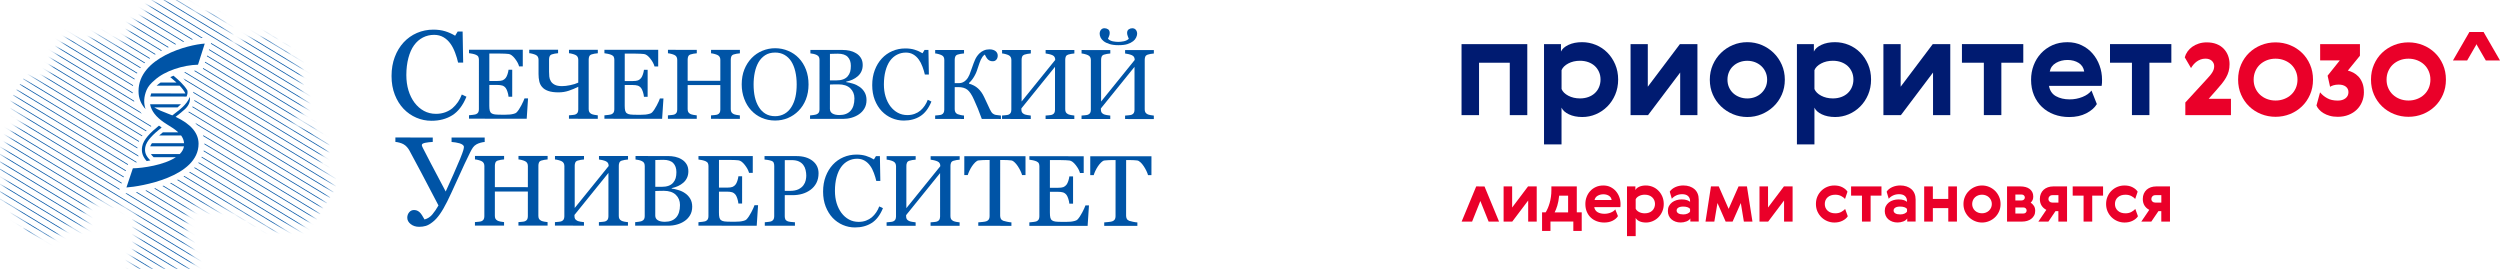 <?xml version="1.0" encoding="UTF-8"?> <svg xmlns="http://www.w3.org/2000/svg" width="390" height="42" viewBox="0 0 390 42" fill="none"><g clip-path="url(#clip0_279_200)"><mask id="mask0_279_200" style="mask-type:luminance" maskUnits="userSpaceOnUse" x="0" y="0" width="52" height="42"><path d="M13.825 32.107C13.506 32.359 13.393 32.463 13.294 32.636C13.128 32.928 13.109 33.224 13.101 33.333C13.093 33.458 13.088 33.561 13.125 33.694C13.179 33.878 13.254 33.899 13.342 34.128C13.391 34.25 13.407 34.346 13.439 34.511C13.476 34.718 13.495 34.819 13.487 34.944C13.479 35.066 13.46 35.322 13.27 35.473C13.165 35.558 13.053 35.571 12.908 35.593C12.726 35.619 12.557 35.606 12.378 35.569C11.914 35.473 11.896 35.324 11.537 35.279C11.512 35.276 11.336 35.284 10.985 35.303C10.642 35.319 10.537 35.33 10.406 35.375C10.371 35.385 10.221 35.438 10.02 35.59C9.691 35.84 9.672 36.013 9.275 36.454C9.123 36.624 9.018 36.739 8.841 36.864C8.688 36.973 8.498 37.106 8.214 37.151C7.869 37.207 7.593 37.098 7.494 37.055C7.341 36.991 7.207 36.893 6.939 36.694C6.663 36.489 6.652 36.446 6.505 36.38C6.422 36.343 6.199 36.244 5.929 36.284C5.891 36.289 5.832 36.3 5.447 36.475C5.063 36.651 5.034 36.68 4.916 36.691C4.857 36.696 4.613 36.723 4.41 36.571C4.27 36.465 4.22 36.324 4.169 36.186C4.067 35.896 4.123 35.787 4.072 35.345C4.032 35.008 4.011 34.832 3.879 34.649C3.743 34.455 3.558 34.356 3.518 34.335C3.26 34.202 3.159 34.295 2.942 34.167C2.912 34.149 2.666 34 2.604 33.734C2.566 33.577 2.623 33.5 2.652 33.301C2.663 33.231 2.719 32.811 2.556 32.508C2.462 32.333 2.194 32.197 1.666 31.931C1.171 31.681 1.176 31.726 1.042 31.617C0.734 31.375 0.586 31.067 0.415 30.705C0.284 30.429 0.219 30.291 0.198 30.081C0.163 29.727 0.276 29.45 0.343 29.288C0.439 29.054 0.544 28.796 0.801 28.615C0.967 28.498 1.082 28.49 1.211 28.328C1.254 28.272 1.366 28.126 1.355 27.943C1.339 27.709 1.128 27.552 0.97 27.437C0.653 27.206 0.533 27.297 0.319 27.1C0.059 26.863 0.016 26.533 0.005 26.451C-0.027 26.156 0.099 25.919 0.222 25.682C0.367 25.398 0.442 25.403 0.511 25.177C0.568 24.988 0.565 24.826 0.56 24.576C0.552 24.318 0.528 24.286 0.511 24.047C0.485 23.627 0.469 23.393 0.584 23.159C0.707 22.904 0.94 22.739 1.09 22.63C1.315 22.468 1.425 22.462 1.5 22.316C1.572 22.178 1.516 22.101 1.5 21.763C1.492 21.577 1.481 21.282 1.572 20.971C1.637 20.747 1.733 20.593 1.814 20.465C1.95 20.247 2.114 19.987 2.416 19.817C2.663 19.676 2.931 19.638 3.209 19.601C3.52 19.559 3.665 19.583 3.812 19.458C3.984 19.309 4.003 19.083 4.005 19.048C4.016 18.889 3.96 18.718 3.716 18.423C3.368 18 3.193 17.992 2.826 17.607C2.639 17.41 2.438 17.2 2.296 16.862C2.103 16.402 2.135 15.982 2.151 15.804C2.181 15.466 2.253 15.469 2.392 14.841C2.473 14.48 2.451 14.475 2.561 13.929C2.708 13.198 2.781 13.049 2.899 12.922C3.035 12.767 3.183 12.701 3.426 12.584C3.585 12.509 3.855 12.4 4.364 12.321C4.608 12.284 5.015 12.22 5.567 12.249C6.309 12.289 6.454 12.448 6.867 12.321C6.987 12.284 7.311 12.18 7.515 11.887C7.694 11.629 7.63 11.446 7.708 10.999C7.753 10.731 7.788 10.741 8.214 9.654C8.538 8.829 8.488 8.899 8.624 8.595C8.833 8.127 9.015 7.816 9.273 7.37C9.621 6.769 9.827 6.492 10.066 6.239C10.224 6.072 10.393 5.923 10.644 5.83C10.752 5.79 10.969 5.71 11.22 5.758C11.491 5.809 11.534 5.955 12.013 6.287C12.33 6.505 12.493 6.614 12.734 6.649C12.954 6.678 13.123 6.633 13.313 6.577C13.466 6.532 13.691 6.452 14.371 6C14.835 5.694 14.867 5.644 15.044 5.591C15.448 5.474 15.81 5.583 15.909 5.615C16.525 5.809 16.52 6.221 17.16 6.431C17.289 6.473 17.203 6.428 17.908 6.551C18.543 6.662 18.623 6.699 18.821 6.67C18.878 6.662 19.312 6.59 19.614 6.237C19.759 6.069 19.765 5.966 19.976 5.229C20.206 4.426 20.284 4.253 20.338 4.147C20.517 3.785 20.63 3.554 20.892 3.378C21.048 3.275 21.107 3.288 21.83 3.043C22.165 2.929 22.331 2.873 22.382 2.828C22.698 2.554 22.524 2.179 22.744 1.626C22.937 1.139 23.298 0.86 23.489 0.714C23.912 0.387 24.311 0.299 24.933 0.161C25.294 0.081 25.897 -0.047 26.69 0.017C27.315 0.068 27.757 0.214 28.255 0.379C28.721 0.533 28.994 0.626 29.313 0.86C29.71 1.153 29.988 1.525 30.01 1.557C30.184 1.796 30.16 1.831 30.275 1.942C30.334 1.998 30.583 2.219 31.358 2.23C32.049 2.24 32.129 2.07 32.681 2.134C32.837 2.152 33.15 2.192 33.498 2.373C33.951 2.61 34.211 2.95 34.315 3.094C34.479 3.314 34.61 3.567 34.677 3.695C34.833 3.993 34.827 4.048 34.942 4.2C35.114 4.423 35.197 4.394 35.449 4.657C35.617 4.833 35.76 4.982 35.834 5.21C35.856 5.28 35.869 5.343 35.859 5.907C35.851 6.418 35.84 6.418 35.859 6.484C35.944 6.787 36.226 7.077 36.579 7.157C36.895 7.229 37.158 7.106 37.255 7.061C37.59 6.902 37.581 6.705 38.048 6.269C38.332 6.005 38.474 5.873 38.696 5.811C38.803 5.782 38.892 5.779 39.61 5.883C40.231 5.974 40.223 5.984 40.33 5.979C40.711 5.958 40.759 5.822 41.268 5.74C41.576 5.689 41.756 5.66 41.965 5.74C42.289 5.862 42.455 6.157 42.519 6.269C42.736 6.652 42.586 6.811 42.785 7.061C42.961 7.284 43.229 7.351 43.626 7.444C44.175 7.577 44.288 7.452 44.539 7.612C44.898 7.838 45.016 8.292 45.046 8.404C45.156 8.832 45.014 9.05 45.191 9.22C45.333 9.356 45.456 9.247 45.767 9.364C46.198 9.529 46.42 9.912 46.463 9.989C46.618 10.257 46.517 10.292 46.68 10.59C46.889 10.975 47.095 10.986 47.162 11.286C47.219 11.536 47.125 11.754 47.09 11.839C46.972 12.116 46.782 12.201 46.68 12.321C46.179 12.914 47.639 14.597 47.594 16.261C47.583 16.676 47.481 16.987 47.449 17.078C47.385 17.264 47.219 17.729 46.801 18.112C46.549 18.341 46.487 18.282 46.008 18.665C45.611 18.979 45.536 19.112 45.501 19.242C45.442 19.474 45.496 19.785 45.694 19.915C45.799 19.984 45.922 19.987 46.249 19.915C46.994 19.753 47.184 19.553 47.717 19.506C47.934 19.487 48.111 19.471 48.32 19.553C48.751 19.724 48.955 20.162 49.016 20.298C49.166 20.622 49.078 20.686 49.233 20.994C49.375 21.276 49.566 21.447 49.785 21.643C50.27 22.071 50.434 21.994 50.675 22.316C50.753 22.42 50.956 22.718 50.964 23.132C50.967 23.228 50.964 23.624 50.699 23.973C50.394 24.377 50.067 24.289 49.834 24.693C49.684 24.948 49.686 25.206 49.689 25.294C49.694 25.571 49.801 25.834 50.292 26.424C51.01 27.288 51.296 27.342 51.495 27.889C51.556 28.057 51.656 28.336 51.615 28.682C51.594 28.865 51.556 28.868 51.447 29.355C51.358 29.745 51.353 29.878 51.35 29.956C51.347 30.144 51.371 30.158 51.374 30.413C51.377 30.695 51.374 30.838 51.302 30.966C51.227 31.099 51.117 31.16 50.94 31.253C50.632 31.421 50.514 31.37 50.243 31.54C50.109 31.625 50.016 31.684 49.954 31.804C49.86 31.987 49.962 32.083 49.93 32.381C49.925 32.442 49.852 32.63 49.713 33.005C49.579 33.364 49.56 33.412 49.496 33.463C49.346 33.585 49.215 33.519 48.965 33.583C48.74 33.641 48.598 33.766 48.317 34.016C48.188 34.13 47.942 34.362 47.666 34.736C47.318 35.212 47.353 35.34 47.136 35.457C46.951 35.558 46.806 35.532 46.27 35.505C45.742 35.478 46.278 35.526 45.236 35.481C43.888 35.422 43.883 35.385 43.719 35.457C43.403 35.601 43.213 35.848 42.782 35.867C42.632 35.872 42.519 35.848 42.492 35.843C42.056 35.744 41.791 35.38 41.699 35.266C41.37 34.856 41.123 34.984 38.956 34.064C38.399 33.827 38.115 33.707 37.801 33.535C37.038 33.117 36.981 32.942 36.502 32.742C36.003 32.532 35.569 32.529 34.696 32.524C33.68 32.519 33.525 32.673 32.7 32.572C32.161 32.508 31.714 32.428 31.714 32.428C31.323 32.359 31.114 32.309 30.752 32.285C30.38 32.261 30.189 32.25 29.983 32.333C29.605 32.482 29.415 32.806 29.359 32.91C29.217 33.157 29.214 33.338 29.166 33.917C29.072 35.04 29.032 34.928 29.021 35.454C29.013 35.824 29.005 36.18 29.07 36.656C29.15 37.265 29.3 37.715 29.407 38.026C29.656 38.76 30.007 39.491 30.007 39.491C30.096 39.674 30.272 40.031 30.369 40.525C30.414 40.764 30.425 40.94 30.369 41.126C30.369 41.126 30.283 41.416 30.007 41.655C29.453 42.137 27.674 41.988 26.998 41.943C25.27 41.831 24.057 41.751 22.594 41.919C21.972 41.99 21.243 42.113 20.791 41.679C20.533 41.435 20.386 41.033 20.405 40.669C20.421 40.36 20.547 40.217 20.767 39.805C20.767 39.805 21.201 38.991 21.463 37.954C21.608 37.385 21.683 37.1 21.656 36.704C21.608 35.96 21.292 35.811 21.27 35.045C21.254 34.449 21.444 34.401 21.367 33.963C21.246 33.277 20.683 32.841 20.429 32.641C19.998 32.306 19.783 32.303 18.312 31.825C16.965 31.383 16.769 31.261 16.172 31.224C15.724 31.195 15.207 31.168 14.679 31.439C14.561 31.524 14.315 31.718 13.825 32.107Z" fill="white"></path></mask><g mask="url(#mask0_279_200)"><path d="M-6.75 29.349L36.477 55.54L36.536 55.442L-6.691 29.248L-6.75 29.349Z" fill="#0054A6"></path><path d="M-6.23 28.498L36.996 54.692L37.055 54.591L-6.172 28.399L-6.23 28.498Z" fill="#0054A6"></path><path d="M-5.719 27.647L37.505 53.842L37.567 53.74L-5.66 27.549L-5.719 27.647Z" fill="#0054A6"></path><path d="M-5.199 26.796L38.025 52.99L38.087 52.892L-5.14 26.698L-5.199 26.796Z" fill="#0054A6"></path><path d="M-4.68 25.945L38.544 52.139L38.606 52.041L-4.621 25.847L-4.68 25.945Z" fill="#0054A6"></path><path d="M-4.168 25.095L39.056 51.289L39.118 51.19L-4.109 24.996L-4.168 25.095Z" fill="#0054A6"></path><path d="M-3.648 24.244L39.576 50.438L39.637 50.34L-3.589 24.145L-3.648 24.244Z" fill="#0054A6"></path><path d="M-3.133 23.395L40.094 49.587L40.153 49.488L-3.071 23.294L-3.133 23.395Z" fill="#0054A6"></path><path d="M-2.613 22.544L40.611 48.738L40.67 48.637L-2.554 22.443L-2.613 22.544Z" fill="#0054A6"></path><path d="M-2.102 21.693L41.125 47.887L41.184 47.786L-2.04 21.595L-2.102 21.693Z" fill="#0054A6"></path><path d="M-1.582 20.843L41.645 47.037L41.704 46.939L-1.52 20.745L-1.582 20.843Z" fill="#0054A6"></path><path d="M-1.062 19.992L42.164 46.186L42.223 46.088L-1.001 19.894L-1.062 19.992Z" fill="#0054A6"></path><path d="M-0.551 19.141L42.676 45.335L42.735 45.237L-0.489 19.043L-0.551 19.141Z" fill="#0054A6"></path><path d="M19.57 30.167L43.196 44.484L43.255 44.385L19.774 30.157C19.699 30.162 19.629 30.165 19.57 30.167Z" fill="#0054A6"></path><path d="M18.672 29.489L0.028 18.191L-0.031 18.289L18.635 29.601L18.672 29.489Z" fill="#0054A6"></path><path d="M18.999 28.522L0.547 17.341L0.488 17.439L18.962 28.634L18.999 28.522Z" fill="#0054A6"></path><path d="M21.203 29.995L43.711 43.633L43.77 43.535L21.38 29.968C21.321 29.976 21.259 29.987 21.203 29.995Z" fill="#0054A6"></path><path d="M22.684 29.729L44.227 42.785L44.286 42.687L22.847 29.695C22.793 29.706 22.74 29.716 22.684 29.729Z" fill="#0054A6"></path><path d="M19.322 27.554L1.063 16.49L1.004 16.591L19.284 27.668L19.322 27.554Z" fill="#0054A6"></path><path d="M24.059 29.399L44.742 41.934L44.801 41.836L24.211 29.359C24.163 29.37 24.11 29.386 24.059 29.399Z" fill="#0054A6"></path><path d="M19.645 26.586L1.578 15.642L1.52 15.74L19.607 26.701L19.645 26.586Z" fill="#0054A6"></path><path d="M25.348 29.014L45.262 41.083L45.321 40.985L25.49 28.966C25.444 28.982 25.396 28.998 25.348 29.014Z" fill="#0054A6"></path><path d="M19.971 25.621L2.098 14.79L2.039 14.889L19.934 25.733L19.971 25.621Z" fill="#0054A6"></path><path d="M26.539 28.573L45.779 40.233L45.838 40.134L26.67 28.52C26.63 28.538 26.585 28.554 26.539 28.573Z" fill="#0054A6"></path><path d="M21.382 25.312L2.614 13.94L2.555 14.038L21.183 25.326C21.248 25.323 21.315 25.317 21.382 25.312Z" fill="#0054A6"></path><path d="M3.129 13.089L3.07 13.187L21.613 24.424C21.592 24.369 21.573 24.31 21.554 24.254L3.129 13.089Z" fill="#0054A6"></path><path d="M27.637 28.075L46.295 39.382L46.354 39.283L27.757 28.014C27.72 28.033 27.677 28.054 27.637 28.075Z" fill="#0054A6"></path><path d="M28.637 27.514L46.815 38.531L46.874 38.432L28.744 27.445C28.709 27.469 28.674 27.493 28.637 27.514Z" fill="#0054A6"></path><path d="M3.649 12.238L3.59 12.336L21.431 23.148C21.434 23.105 21.439 23.063 21.442 23.02L3.649 12.238Z" fill="#0054A6"></path><path d="M29.523 26.889L47.33 37.679L47.389 37.581L29.617 26.812C29.588 26.839 29.556 26.865 29.523 26.889Z" fill="#0054A6"></path><path d="M4.164 11.387L4.105 11.485L21.66 22.121C21.673 22.087 21.692 22.049 21.708 22.015L4.164 11.387Z" fill="#0054A6"></path><path d="M30.297 26.192L47.849 36.829L47.907 36.73L30.377 26.107C30.351 26.137 30.324 26.166 30.297 26.192Z" fill="#0054A6"></path><path d="M4.684 10.536L4.625 10.634L22.145 21.252C22.166 21.22 22.19 21.191 22.214 21.159L4.684 10.536Z" fill="#0054A6"></path><path d="M5.2 9.686L5.141 9.784L22.783 20.476C22.81 20.447 22.837 20.418 22.864 20.388L5.2 9.686Z" fill="#0054A6"></path><path d="M30.938 25.419L48.363 35.978L48.422 35.88L31.002 25.323C30.98 25.355 30.959 25.387 30.938 25.419Z" fill="#0054A6"></path><path d="M5.715 8.834L5.656 8.933L23.519 19.755C23.548 19.729 23.58 19.702 23.61 19.675L5.715 8.834Z" fill="#0054A6"></path><path d="M31.434 24.558L48.881 35.13L48.94 35.032L31.479 24.451C31.466 24.486 31.45 24.52 31.434 24.558Z" fill="#0054A6"></path><path d="M31.766 23.592L49.4 34.279L49.459 34.18L31.79 23.472C31.784 23.512 31.774 23.552 31.766 23.592Z" fill="#0054A6"></path><path d="M21.855 17.45L6.235 7.983L6.176 8.082L22.125 17.747C22.029 17.652 21.94 17.553 21.855 17.45Z" fill="#0054A6"></path><path d="M20.898 15.707L6.746 7.135L6.688 7.233L20.952 15.878C20.933 15.822 20.914 15.766 20.898 15.707Z" fill="#0054A6"></path><path d="M31.896 22.43C31.896 22.457 31.893 22.481 31.893 22.507L49.914 33.428L49.973 33.33L31.891 22.372C31.893 22.39 31.896 22.412 31.896 22.43Z" fill="#0054A6"></path><path d="M31.727 21.244L50.431 32.577L50.489 32.479L31.676 21.077C31.692 21.133 31.711 21.188 31.727 21.244Z" fill="#0054A6"></path><path d="M20.694 14.421L7.266 6.284L7.207 6.383L20.702 14.562C20.697 14.514 20.694 14.469 20.694 14.421Z" fill="#0054A6"></path><path d="M30.744 19.484L50.948 31.726L51.007 31.628L30.449 19.17C30.554 19.274 30.65 19.377 30.744 19.484Z" fill="#0054A6"></path><path d="M20.762 13.299L7.782 5.434L7.723 5.532L20.744 13.421C20.749 13.382 20.755 13.339 20.762 13.299Z" fill="#0054A6"></path><path d="M51.465 30.875L51.524 30.777L29.468 17.41C29.442 17.439 29.412 17.465 29.383 17.492L51.465 30.875Z" fill="#0054A6"></path><path d="M21.01 12.286L8.297 4.583L8.238 4.681L20.973 12.398C20.986 12.36 20.997 12.323 21.01 12.286Z" fill="#0054A6"></path><path d="M51.982 30.024L52.041 29.926L30.052 16.602C30.036 16.636 30.015 16.668 29.996 16.703L51.982 30.024Z" fill="#0054A6"></path><path d="M21.42 11.368L8.817 3.731L8.758 3.83L21.366 11.469C21.385 11.437 21.401 11.403 21.42 11.368Z" fill="#0054A6"></path><path d="M21.962 10.536L9.332 2.88L9.273 2.979L21.895 10.626C21.917 10.597 21.938 10.565 21.962 10.536Z" fill="#0054A6"></path><path d="M52.495 29.176L52.554 29.078L30.327 15.609C30.324 15.652 30.322 15.694 30.316 15.737L52.495 29.176Z" fill="#0054A6"></path><path d="M22.632 9.776L9.852 2.033L9.793 2.131L22.549 9.861C22.576 9.832 22.602 9.802 22.632 9.776Z" fill="#0054A6"></path><path d="M53.017 28.325L53.076 28.227L30.117 14.315C30.141 14.373 30.163 14.431 30.181 14.49L53.017 28.325Z" fill="#0054A6"></path><path d="M23.405 9.082L10.367 1.182L10.309 1.28L23.311 9.159C23.34 9.132 23.373 9.106 23.405 9.082Z" fill="#0054A6"></path><path d="M28.925 12.562L53.534 27.474L53.593 27.376L28.59 12.222C28.702 12.331 28.815 12.445 28.925 12.562Z" fill="#0054A6"></path><path d="M24.279 8.449L10.883 0.331L10.824 0.429L24.175 8.518C24.21 8.496 24.244 8.473 24.279 8.449Z" fill="#0054A6"></path><path d="M28.734 11.283L54.048 26.623L54.107 26.525L28.895 11.248C28.844 11.259 28.791 11.273 28.734 11.283Z" fill="#0054A6"></path><path d="M25.254 7.874L11.403 -0.521L11.344 -0.422L25.139 7.938C25.177 7.917 25.214 7.895 25.254 7.874Z" fill="#0054A6"></path><path d="M30.258 11.041L54.566 25.773L54.626 25.674L30.456 11.025C30.392 11.031 30.325 11.036 30.258 11.041Z" fill="#0054A6"></path><path d="M26.317 7.356L11.918 -1.371L11.859 -1.272L26.191 7.412C26.231 7.394 26.274 7.375 26.317 7.356Z" fill="#0054A6"></path><path d="M31.652 10.725L55.082 24.921L55.141 24.823L31.687 10.61L31.652 10.725Z" fill="#0054A6"></path><path d="M31.965 9.749L55.601 24.07L55.66 23.972L32 9.634L31.965 9.749Z" fill="#0054A6"></path><path d="M27.473 6.894L12.434 -2.222L12.375 -2.123L27.336 6.941C27.379 6.925 27.427 6.909 27.473 6.894Z" fill="#0054A6"></path><path d="M32.273 8.774L56.116 23.223L56.175 23.122L32.308 8.659L32.273 8.774Z" fill="#0054A6"></path><path d="M28.729 6.486L12.954 -3.073L12.895 -2.975L28.579 6.529C28.627 6.515 28.678 6.502 28.729 6.486Z" fill="#0054A6"></path><path d="M32.586 7.797L56.635 22.372L56.694 22.271L32.621 7.683L32.586 7.797Z" fill="#0054A6"></path><path d="M30.095 6.151L13.473 -3.924L13.414 -3.826L29.932 6.183C29.985 6.172 30.039 6.161 30.095 6.151Z" fill="#0054A6"></path><path d="M32.898 6.822L57.154 21.521L57.212 21.42L32.936 6.71L32.898 6.822Z" fill="#0054A6"></path><path d="M31.619 5.912L13.985 -4.772L13.926 -4.674L31.429 5.933C31.494 5.925 31.558 5.917 31.619 5.912Z" fill="#0054A6"></path><path d="M14.441 -5.524L57.666 20.67L57.727 20.572L14.5 -5.623L14.441 -5.524Z" fill="#0054A6"></path><path d="M14.961 -6.375L58.185 19.819L58.247 19.721L15.02 -6.474L14.961 -6.375Z" fill="#0054A6"></path><path d="M15.477 -7.227L58.701 18.968L58.762 18.869L15.536 -7.325L15.477 -7.227Z" fill="#0054A6"></path><path d="M15.996 -8.078L59.22 18.116L59.282 18.018L16.055 -8.176L15.996 -8.078Z" fill="#0054A6"></path><path d="M16.512 -8.928L59.736 17.266L59.795 17.168L16.571 -9.026L16.512 -8.928Z" fill="#0054A6"></path><path d="M17.027 -9.776L60.252 16.415L60.313 16.317L17.086 -9.877L17.027 -9.776Z" fill="#0054A6"></path><path d="M17.543 -10.627L60.77 15.567L60.829 15.466L17.605 -10.729L17.543 -10.627Z" fill="#0054A6"></path><path d="M18.062 -11.478L61.289 14.716L61.348 14.618L18.124 -11.577L18.062 -11.478Z" fill="#0054A6"></path><path d="M18.574 -12.328L61.801 13.866L61.86 13.768L18.636 -12.427L18.574 -12.328Z" fill="#0054A6"></path><path d="M19.094 -13.18L62.321 13.014L62.38 12.916L19.155 -13.278L19.094 -13.18Z" fill="#0054A6"></path><path d="M19.675 -14.129L19.613 -14.031L62.84 12.163L62.899 12.065L19.675 -14.129Z" fill="#0054A6"></path></g><path d="M25.219 19.889C25.074 19.793 24.935 19.695 24.801 19.596C23.483 20.657 22.376 21.747 22.178 22.867C22.014 23.784 22.306 24.478 22.883 25.127C23.073 25.095 23.263 25.061 23.456 25.021C22.791 24.369 22.515 23.776 22.663 22.949C22.84 21.955 23.927 20.918 25.219 19.889Z" fill="#0054A6"></path><path d="M22.874 14.031C23.102 13.491 23.541 12.98 24.104 12.52C25.725 11.023 28.642 10.14 30.89 10.093L31.941 6.801C29.403 6.952 21.609 8.952 21.609 14.222C21.609 15.4 22.041 16.291 22.713 17.03C22.378 16.094 22.429 15.092 22.874 14.031Z" fill="#0054A6"></path><path d="M27.393 18.227C27.886 17.847 28.366 17.467 28.789 17.089C29.357 16.581 29.641 16.009 29.633 15.39C29.633 15.3 29.625 15.209 29.612 15.119C29.156 16.35 27.734 17.344 27.664 17.392C27.409 17.594 27.147 17.799 26.882 18.001C26.678 17.916 26.469 17.831 26.249 17.751C25.403 17.435 24.647 17.126 24.066 16.754H27.699C27.862 16.621 28.047 16.453 28.235 16.265C28.235 16.265 23.428 16.265 23.415 16.265C23.417 16.352 23.546 16.754 23.546 16.754C23.878 17.687 24.69 18.554 25.997 19.37C26.707 19.793 27.337 20.197 27.811 20.644H25.408C25.207 20.806 25.014 20.971 24.832 21.133H28.251C28.516 21.492 28.679 21.886 28.717 22.338H23.701C23.586 22.506 23.492 22.67 23.433 22.827H28.701C28.628 23.282 28.393 23.681 28.042 24.032H23.541C23.64 24.186 23.774 24.346 23.956 24.521H27.439C25.604 25.755 22.281 26.228 20.725 26.257L19.723 29.246C21.898 29.105 30.976 27.613 30.976 22.428C30.976 20.745 29.77 19.336 27.393 18.227Z" fill="#0054A6"></path><path d="M23.445 15.057L29.096 15.065C29.096 15.068 29.096 15.07 29.099 15.07C29.099 15.068 29.101 15.065 29.101 15.065C29.123 15.015 29.141 14.964 29.157 14.914C29.166 14.89 29.176 14.868 29.184 14.845C29.208 14.77 29.227 14.696 29.241 14.621C29.241 14.616 29.241 14.611 29.243 14.605C29.273 14.422 29.265 14.249 29.219 14.087C28.694 13.201 27.77 12.406 27.065 11.81C26.896 11.88 26.725 11.949 26.559 12.026C26.602 12.063 26.647 12.1 26.693 12.14C26.95 12.358 27.242 12.606 27.531 12.874H25.05C24.825 13.031 24.616 13.196 24.431 13.363H28.029C28.394 13.746 28.718 14.159 28.919 14.579L23.59 14.571C23.534 14.736 23.48 14.898 23.445 15.057Z" fill="#0054A6"></path><path d="M67.298 18.841C66.481 18.841 65.698 18.679 64.951 18.36C64.203 18.041 63.536 17.578 62.96 16.977C62.387 16.376 61.931 15.645 61.591 14.778C61.251 13.911 61.079 12.935 61.082 11.848C61.082 10.76 61.251 9.774 61.586 8.891C61.921 8.005 62.382 7.245 62.974 6.604C63.56 5.974 64.252 5.485 65.047 5.139C65.846 4.796 66.698 4.623 67.606 4.623C68.281 4.623 68.892 4.708 69.439 4.873C69.985 5.041 70.508 5.272 71.001 5.572L71.397 4.921H72.169L72.254 9.771H71.464C71.362 9.298 71.207 8.784 71.001 8.231C70.797 7.678 70.553 7.21 70.28 6.827C69.972 6.394 69.605 6.051 69.179 5.806C68.755 5.562 68.268 5.437 67.724 5.437C67.1 5.437 66.518 5.572 65.982 5.846C65.447 6.12 64.98 6.527 64.589 7.064C64.214 7.583 63.922 8.239 63.71 9.04C63.499 9.837 63.389 10.731 63.389 11.715C63.389 12.584 63.501 13.382 63.721 14.108C63.941 14.834 64.26 15.472 64.67 16.022C65.082 16.565 65.567 16.99 66.132 17.299C66.695 17.605 67.322 17.759 68.016 17.759C68.538 17.759 69.018 17.676 69.455 17.517C69.891 17.355 70.272 17.139 70.593 16.871C70.915 16.589 71.199 16.27 71.443 15.913C71.686 15.554 71.887 15.166 72.043 14.743L72.766 15.089C72.214 16.437 71.48 17.4 70.567 17.977C69.648 18.554 68.557 18.844 67.298 18.841Z" fill="#0054A6"></path><path d="M82.375 15.352L82.166 18.521L73.164 18.516V17.979C73.32 17.968 73.52 17.947 73.775 17.915C74.029 17.88 74.196 17.848 74.271 17.811C74.434 17.737 74.547 17.638 74.611 17.516C74.675 17.394 74.707 17.242 74.707 17.053L74.71 9.318C74.71 9.153 74.683 9.004 74.624 8.874C74.571 8.746 74.453 8.64 74.273 8.56C74.137 8.497 73.952 8.435 73.719 8.388C73.486 8.334 73.301 8.305 73.164 8.294V7.757L81.555 7.763L81.553 10.355H80.979C80.88 9.972 80.658 9.563 80.32 9.129C79.98 8.699 79.659 8.459 79.353 8.419C79.195 8.401 79.007 8.385 78.788 8.374C78.568 8.361 78.319 8.356 78.04 8.356H76.336L76.334 12.634H77.555C77.947 12.634 78.233 12.597 78.413 12.525C78.595 12.45 78.753 12.328 78.892 12.155C79.002 12.009 79.099 11.812 79.176 11.568C79.257 11.323 79.308 11.092 79.334 10.874H79.908L79.905 15.088H79.332C79.313 14.846 79.257 14.591 79.168 14.317C79.08 14.046 78.986 13.852 78.892 13.729C78.731 13.53 78.552 13.402 78.354 13.344C78.153 13.283 77.885 13.251 77.555 13.251H76.334L76.331 16.476C76.331 16.801 76.352 17.056 76.398 17.242C76.446 17.428 76.534 17.572 76.668 17.665C76.8 17.761 76.979 17.825 77.21 17.851C77.44 17.878 77.764 17.894 78.188 17.894C78.354 17.894 78.576 17.894 78.852 17.894C79.125 17.894 79.359 17.883 79.549 17.864C79.742 17.846 79.942 17.808 80.149 17.753C80.355 17.7 80.502 17.628 80.588 17.537C80.824 17.295 81.07 16.928 81.328 16.436C81.585 15.944 81.751 15.58 81.821 15.346L82.375 15.352Z" fill="#0054A6"></path><path d="M90.209 12.892L90.212 9.329C90.212 9.167 90.177 9.021 90.113 8.885C90.046 8.752 89.93 8.648 89.77 8.571C89.633 8.507 89.464 8.446 89.271 8.398C89.073 8.345 88.904 8.316 88.762 8.305V7.768L93.261 7.771V8.308C93.119 8.313 92.945 8.335 92.738 8.374C92.532 8.417 92.377 8.454 92.275 8.489C92.103 8.55 91.985 8.651 91.926 8.795C91.868 8.936 91.838 9.09 91.838 9.257L91.835 17.014C91.835 17.189 91.862 17.338 91.924 17.46C91.98 17.583 92.098 17.689 92.269 17.78C92.358 17.825 92.51 17.873 92.733 17.915C92.953 17.96 93.127 17.987 93.255 17.992V18.529L88.757 18.527V17.99C88.88 17.979 89.057 17.963 89.287 17.942C89.52 17.923 89.676 17.891 89.764 17.854C89.917 17.793 90.029 17.7 90.102 17.578C90.171 17.453 90.209 17.293 90.209 17.093L90.212 13.536C89.737 13.772 89.245 13.98 88.738 14.15C88.232 14.323 87.691 14.411 87.115 14.408C86.466 14.408 85.936 14.333 85.52 14.187C85.105 14.041 84.786 13.834 84.561 13.565C84.347 13.318 84.202 13.023 84.127 12.68C84.049 12.336 84.012 11.962 84.012 11.544V9.321C84.012 9.159 83.977 9.013 83.913 8.877C83.846 8.744 83.731 8.64 83.57 8.563C83.433 8.499 83.264 8.438 83.072 8.39C82.873 8.337 82.704 8.308 82.562 8.297V7.76L87.061 7.763V8.3C86.919 8.305 86.75 8.327 86.549 8.367C86.348 8.409 86.198 8.446 86.091 8.481C85.92 8.542 85.804 8.643 85.743 8.787C85.686 8.928 85.654 9.082 85.654 9.249V11.188C85.654 11.44 85.665 11.693 85.689 11.943C85.711 12.193 85.791 12.435 85.928 12.666C86.054 12.89 86.257 13.073 86.536 13.217C86.812 13.363 87.192 13.435 87.677 13.435C88.05 13.435 88.473 13.387 88.95 13.286C89.427 13.19 89.847 13.06 90.209 12.892Z" fill="#0054A6"></path><path d="M103.5 15.363L103.291 18.532L94.289 18.527V17.99C94.445 17.979 94.645 17.958 94.9 17.926C95.154 17.892 95.321 17.86 95.396 17.822C95.559 17.748 95.672 17.65 95.736 17.527C95.8 17.405 95.832 17.253 95.832 17.065L95.835 9.329C95.835 9.165 95.808 9.016 95.749 8.885C95.696 8.758 95.578 8.651 95.398 8.572C95.262 8.508 95.077 8.447 94.844 8.399C94.611 8.346 94.426 8.316 94.289 8.306V7.769L102.68 7.774L102.678 10.366H102.104C102.005 9.984 101.783 9.574 101.445 9.141C101.105 8.71 100.784 8.471 100.478 8.431C100.32 8.412 100.132 8.396 99.913 8.385C99.693 8.372 99.444 8.367 99.165 8.367H97.461L97.459 12.645H98.68C99.072 12.645 99.358 12.608 99.538 12.536C99.72 12.462 99.878 12.339 100.017 12.167C100.127 12.02 100.224 11.824 100.301 11.579C100.382 11.334 100.433 11.103 100.459 10.885H101.033L101.03 15.1H100.457C100.438 14.858 100.382 14.602 100.293 14.328C100.205 14.057 100.111 13.863 100.017 13.741C99.856 13.541 99.677 13.414 99.479 13.355C99.278 13.294 99.01 13.262 98.68 13.262H97.459L97.456 16.488C97.456 16.812 97.477 17.067 97.523 17.253C97.571 17.439 97.659 17.583 97.793 17.676C97.925 17.772 98.104 17.836 98.335 17.862C98.565 17.889 98.889 17.905 99.313 17.905C99.479 17.905 99.701 17.905 99.977 17.905C100.25 17.905 100.483 17.894 100.674 17.876C100.867 17.857 101.068 17.82 101.274 17.764C101.48 17.711 101.628 17.642 101.713 17.549C101.949 17.307 102.195 16.94 102.453 16.448C102.71 15.956 102.876 15.591 102.946 15.357L103.5 15.363Z" fill="#0054A6"></path><path d="M115.419 18.54L110.918 18.537V18C111.041 17.989 111.218 17.974 111.448 17.952C111.678 17.931 111.839 17.902 111.925 17.864C112.08 17.803 112.193 17.71 112.262 17.588C112.335 17.463 112.37 17.303 112.37 17.104L112.372 13.275L107.276 13.272L107.274 17.019C107.274 17.194 107.303 17.343 107.362 17.466C107.421 17.588 107.536 17.694 107.708 17.785C107.796 17.83 107.949 17.878 108.171 17.92C108.391 17.966 108.565 17.992 108.694 17.997V18.535L104.195 18.532V17.995C104.319 17.984 104.495 17.968 104.726 17.947C104.959 17.928 105.114 17.896 105.203 17.859C105.355 17.798 105.468 17.705 105.54 17.583C105.61 17.458 105.647 17.298 105.647 17.099L105.65 9.334C105.65 9.172 105.615 9.026 105.551 8.89C105.484 8.757 105.369 8.654 105.208 8.576C105.071 8.513 104.903 8.451 104.71 8.404C104.511 8.35 104.343 8.321 104.201 8.311V7.773L108.699 7.776V8.313C108.557 8.319 108.383 8.34 108.177 8.38C107.97 8.422 107.815 8.459 107.713 8.494C107.542 8.555 107.426 8.656 107.365 8.8C107.309 8.941 107.276 9.095 107.276 9.262L107.274 12.6L112.37 12.602L112.372 9.34C112.372 9.177 112.34 9.031 112.273 8.896C112.209 8.763 112.094 8.659 111.93 8.582C111.794 8.518 111.625 8.457 111.432 8.409C111.234 8.356 111.065 8.327 110.923 8.316V7.779L115.424 7.781V8.319C115.279 8.324 115.108 8.345 114.899 8.385C114.693 8.428 114.537 8.465 114.438 8.499C114.264 8.561 114.149 8.662 114.09 8.805C114.033 8.946 114.001 9.1 114.001 9.268L113.999 17.024C113.999 17.2 114.028 17.349 114.087 17.471C114.146 17.593 114.261 17.7 114.435 17.79C114.521 17.835 114.674 17.883 114.896 17.926C115.119 17.971 115.293 17.997 115.421 18.003L115.419 18.54Z" fill="#0054A6"></path><path d="M124.607 9.058C125.087 9.552 125.459 10.151 125.73 10.853C125.998 11.555 126.135 12.326 126.132 13.177C126.132 14.03 125.993 14.809 125.719 15.506C125.441 16.205 125.06 16.798 124.57 17.288C124.098 17.771 123.546 18.146 122.92 18.41C122.293 18.673 121.625 18.803 120.918 18.803C120.165 18.803 119.469 18.662 118.828 18.38C118.188 18.101 117.641 17.708 117.181 17.208C116.722 16.716 116.363 16.123 116.101 15.421C115.836 14.719 115.707 13.972 115.707 13.171C115.707 12.296 115.846 11.517 116.12 10.834C116.396 10.148 116.776 9.555 117.258 9.055C117.738 8.56 118.295 8.18 118.927 7.92C119.565 7.656 120.224 7.523 120.918 7.523C121.636 7.523 122.314 7.659 122.949 7.928C123.595 8.194 124.144 8.571 124.607 9.058ZM123.466 16.684C123.75 16.224 123.959 15.703 124.088 15.12C124.219 14.538 124.283 13.889 124.283 13.171C124.283 12.432 124.211 11.757 124.066 11.14C123.922 10.523 123.707 9.999 123.429 9.563C123.15 9.135 122.796 8.797 122.376 8.558C121.952 8.318 121.467 8.199 120.924 8.199C120.313 8.199 119.793 8.337 119.364 8.614C118.938 8.893 118.587 9.265 118.319 9.728C118.065 10.175 117.875 10.693 117.749 11.291C117.623 11.887 117.561 12.514 117.561 13.171C117.561 13.9 117.625 14.559 117.757 15.142C117.891 15.729 118.097 16.248 118.384 16.705C118.657 17.152 119.005 17.497 119.42 17.747C119.838 17.997 120.337 18.125 120.918 18.125C121.462 18.125 121.955 18 122.394 17.747C122.834 17.492 123.19 17.141 123.466 16.684Z" fill="#0054A6"></path><path d="M134.078 13.536C134.394 13.748 134.657 14.028 134.863 14.371C135.072 14.716 135.177 15.131 135.177 15.62C135.177 16.12 135.067 16.556 134.847 16.926C134.63 17.296 134.343 17.596 133.99 17.835C133.649 18.067 133.264 18.245 132.835 18.367C132.404 18.49 131.959 18.548 131.501 18.548L126.367 18.545V18.008C126.49 17.998 126.667 17.976 126.9 17.945C127.136 17.91 127.302 17.873 127.404 17.825C127.562 17.756 127.675 17.66 127.742 17.54C127.806 17.421 127.841 17.269 127.841 17.083L127.843 9.348C127.843 9.178 127.814 9.026 127.755 8.896C127.696 8.763 127.581 8.659 127.407 8.577C127.254 8.5 127.085 8.444 126.895 8.404C126.707 8.361 126.549 8.337 126.421 8.327V7.79L131.428 7.792C131.814 7.792 132.184 7.829 132.537 7.904C132.891 7.981 133.229 8.114 133.55 8.308C133.85 8.484 134.097 8.726 134.292 9.029C134.485 9.332 134.582 9.699 134.582 10.135C134.582 10.515 134.515 10.85 134.373 11.145C134.236 11.443 134.043 11.696 133.794 11.908C133.558 12.111 133.29 12.283 132.988 12.422C132.682 12.56 132.355 12.666 132.004 12.743V12.81C132.315 12.847 132.663 12.924 133.047 13.044C133.432 13.158 133.778 13.326 134.078 13.536ZM132.232 11.911C132.42 11.693 132.548 11.456 132.623 11.196C132.696 10.938 132.733 10.632 132.733 10.276C132.733 9.683 132.572 9.217 132.248 8.88C131.921 8.542 131.41 8.375 130.708 8.375C130.544 8.375 130.34 8.38 130.094 8.388C129.848 8.396 129.639 8.404 129.472 8.406L129.47 12.544H130.437C130.855 12.544 131.211 12.493 131.509 12.387C131.806 12.283 132.047 12.121 132.232 11.911ZM133.29 15.347C133.29 14.711 133.073 14.187 132.645 13.775C132.216 13.366 131.6 13.161 130.801 13.161C130.474 13.161 130.201 13.166 129.976 13.171C129.751 13.179 129.585 13.185 129.472 13.187L129.467 16.982C129.467 17.301 129.596 17.543 129.856 17.703C130.115 17.867 130.477 17.945 130.941 17.947C131.699 17.947 132.28 17.726 132.682 17.29C133.087 16.849 133.29 16.203 133.29 15.347Z" fill="#0054A6"></path><path d="M140.986 18.809C140.34 18.809 139.721 18.681 139.126 18.428C138.531 18.176 138.009 17.812 137.551 17.336C137.098 16.86 136.739 16.277 136.468 15.594C136.2 14.908 136.064 14.134 136.066 13.275C136.066 12.414 136.2 11.632 136.466 10.933C136.731 10.233 137.098 9.63 137.564 9.124C138.028 8.625 138.574 8.236 139.207 7.963C139.839 7.691 140.511 7.556 141.229 7.556C141.763 7.556 142.245 7.619 142.679 7.752C143.11 7.883 143.523 8.069 143.914 8.308L144.227 7.792H144.838L144.903 11.629H144.276C144.193 11.254 144.075 10.85 143.909 10.412C143.748 9.975 143.558 9.603 143.338 9.303C143.094 8.957 142.805 8.688 142.467 8.494C142.132 8.298 141.749 8.202 141.318 8.202C140.825 8.202 140.364 8.311 139.941 8.529C139.515 8.744 139.148 9.066 138.837 9.491C138.542 9.901 138.309 10.422 138.14 11.055C137.971 11.685 137.891 12.393 137.888 13.172C137.888 13.86 137.974 14.491 138.148 15.065C138.322 15.639 138.574 16.144 138.898 16.581C139.225 17.009 139.608 17.346 140.056 17.588C140.501 17.83 140.996 17.953 141.548 17.953C141.961 17.953 142.339 17.889 142.684 17.761C143.032 17.634 143.33 17.461 143.584 17.248C143.839 17.027 144.064 16.775 144.257 16.49C144.452 16.208 144.608 15.897 144.731 15.567L145.302 15.841C144.865 16.907 144.286 17.668 143.56 18.125C142.842 18.583 141.985 18.809 140.986 18.809Z" fill="#0054A6"></path><path d="M156.147 18.559L153.162 18.556C152.953 17.968 152.75 17.434 152.551 16.95C152.353 16.463 152.147 15.995 151.938 15.541C151.598 14.775 151.249 14.256 150.904 13.991C150.555 13.722 150.087 13.589 149.494 13.589H148.937L148.934 17.038C148.934 17.203 148.967 17.354 149.028 17.487C149.093 17.617 149.208 17.724 149.374 17.806C149.457 17.841 149.61 17.883 149.829 17.937C150.049 17.987 150.234 18.016 150.384 18.022V18.559L145.883 18.556V18.019C146.001 18.008 146.172 17.992 146.395 17.971C146.62 17.953 146.778 17.921 146.869 17.883C147.021 17.817 147.134 17.721 147.201 17.591C147.271 17.463 147.305 17.306 147.305 17.123L147.311 9.358C147.311 9.188 147.281 9.039 147.222 8.912C147.163 8.784 147.048 8.68 146.874 8.601C146.737 8.537 146.574 8.476 146.384 8.428C146.196 8.375 146.03 8.345 145.888 8.335V7.798L150.389 7.8V8.337C150.245 8.343 150.068 8.364 149.853 8.404C149.642 8.446 149.481 8.484 149.379 8.518C149.208 8.579 149.09 8.68 149.031 8.821C148.969 8.962 148.937 9.116 148.937 9.284L148.934 12.97H149.644C149.835 12.97 150.02 12.927 150.199 12.847C150.381 12.765 150.547 12.648 150.7 12.491C150.92 12.268 151.094 11.996 151.228 11.677C151.359 11.355 151.504 10.967 151.654 10.512C151.796 10.092 151.943 9.701 152.099 9.343C152.251 8.984 152.474 8.651 152.771 8.351C152.969 8.149 153.202 7.989 153.476 7.872C153.746 7.755 154.038 7.699 154.355 7.699C154.572 7.699 154.764 7.723 154.925 7.779C155.089 7.832 155.228 7.907 155.341 8.002C155.44 8.09 155.517 8.191 155.568 8.308C155.622 8.425 155.646 8.55 155.646 8.688C155.646 8.8 155.627 8.909 155.595 9.013C155.563 9.119 155.515 9.21 155.453 9.281C155.383 9.366 155.303 9.433 155.217 9.481C155.129 9.529 155.008 9.553 154.85 9.553C154.681 9.553 154.537 9.526 154.411 9.467C154.285 9.412 154.175 9.337 154.084 9.239C153.993 9.143 153.912 9.031 153.837 8.901C153.762 8.773 153.693 8.641 153.628 8.51C153.486 8.606 153.363 8.726 153.264 8.867C153.168 9.007 153.077 9.162 153.002 9.321C152.924 9.483 152.857 9.656 152.798 9.837C152.739 10.021 152.669 10.22 152.592 10.443C152.533 10.632 152.46 10.84 152.38 11.071C152.297 11.302 152.203 11.515 152.096 11.709C151.983 11.922 151.855 12.134 151.705 12.345C151.555 12.557 151.375 12.759 151.166 12.943V13.049C151.729 13.206 152.2 13.453 152.576 13.799C152.951 14.142 153.264 14.581 153.519 15.126C153.661 15.434 153.819 15.767 153.988 16.123C154.159 16.479 154.298 16.785 154.411 17.032C154.569 17.373 154.722 17.596 154.869 17.71C155.016 17.825 155.166 17.894 155.319 17.921C155.45 17.939 155.595 17.96 155.748 17.979C155.9 17.998 156.032 18.011 156.144 18.022L156.147 18.559Z" fill="#0054A6"></path><path d="M167.596 18.566L163.111 18.564V18.026C163.234 18.016 163.414 18 163.649 17.979C163.885 17.96 164.046 17.928 164.134 17.891C164.287 17.83 164.4 17.737 164.472 17.614C164.542 17.489 164.579 17.33 164.579 17.13L164.582 10.422L159.336 16.91V17.082C159.336 17.258 159.365 17.402 159.424 17.511C159.481 17.62 159.596 17.718 159.77 17.811C159.858 17.856 160.016 17.904 160.252 17.947C160.488 17.992 160.67 18.018 160.801 18.024V18.561L156.316 18.558V18.021C156.44 18.011 156.616 17.995 156.847 17.973C157.08 17.955 157.235 17.923 157.324 17.886C157.477 17.824 157.589 17.731 157.661 17.609C157.731 17.484 157.769 17.325 157.769 17.125L157.774 9.361C157.774 9.198 157.739 9.052 157.675 8.917C157.608 8.784 157.493 8.68 157.332 8.603C157.195 8.539 157.026 8.478 156.833 8.43C156.635 8.377 156.466 8.348 156.324 8.337V7.8L160.809 7.802V8.34C160.667 8.345 160.491 8.366 160.279 8.406C160.07 8.449 159.912 8.486 159.81 8.52C159.639 8.582 159.521 8.683 159.462 8.826C159.403 8.967 159.373 9.121 159.373 9.289L159.371 15.833L164.614 9.35C164.614 9.169 164.582 9.018 164.515 8.898C164.451 8.778 164.335 8.683 164.172 8.605C164.046 8.547 163.869 8.489 163.644 8.435C163.419 8.382 163.245 8.35 163.116 8.34V7.802L167.601 7.805V8.342C167.459 8.348 167.285 8.369 167.076 8.409C166.873 8.451 166.717 8.489 166.615 8.523C166.444 8.584 166.326 8.685 166.267 8.826C166.208 8.967 166.179 9.121 166.179 9.289L166.176 17.045C166.176 17.221 166.203 17.37 166.264 17.492C166.321 17.614 166.439 17.721 166.61 17.811C166.698 17.856 166.851 17.904 167.071 17.947C167.293 17.992 167.467 18.018 167.596 18.024V18.566Z" fill="#0054A6"></path><path d="M179.998 18.572L175.513 18.569V18.032C175.637 18.021 175.816 18.006 176.052 17.984C176.288 17.966 176.448 17.934 176.537 17.896C176.689 17.835 176.802 17.742 176.874 17.62C176.944 17.495 176.982 17.335 176.982 17.136L176.984 10.427L171.738 16.915V17.088C171.738 17.264 171.768 17.407 171.827 17.516C171.883 17.625 171.998 17.724 172.172 17.817C172.261 17.862 172.419 17.91 172.655 17.952C172.89 17.998 173.073 18.024 173.204 18.029V18.567L168.719 18.564V18.027C168.842 18.016 169.019 18 169.249 17.979C169.482 17.96 169.638 17.928 169.726 17.891C169.879 17.83 169.991 17.737 170.064 17.615C170.133 17.49 170.171 17.33 170.171 17.131L170.174 9.366C170.174 9.204 170.139 9.058 170.074 8.922C170.007 8.789 169.892 8.686 169.732 8.608C169.595 8.545 169.426 8.483 169.233 8.436C169.035 8.382 168.866 8.353 168.724 8.343V7.805L173.209 7.808V8.345C173.067 8.351 172.89 8.372 172.679 8.412C172.47 8.454 172.312 8.491 172.21 8.526C172.038 8.587 171.92 8.688 171.862 8.832C171.803 8.973 171.773 9.127 171.773 9.294L171.77 15.838L177.014 9.356C177.014 9.175 176.982 9.023 176.915 8.904C176.85 8.784 176.735 8.688 176.572 8.611C176.443 8.553 176.269 8.494 176.044 8.441C175.819 8.388 175.645 8.356 175.516 8.345V7.808L180.001 7.811V8.348C179.859 8.353 179.685 8.374 179.476 8.414C179.272 8.457 179.117 8.494 179.015 8.529C178.844 8.59 178.726 8.691 178.667 8.834C178.608 8.975 178.578 9.13 178.578 9.297L178.576 17.054C178.576 17.229 178.602 17.378 178.664 17.5C178.72 17.623 178.838 17.729 179.01 17.819C179.098 17.865 179.251 17.913 179.471 17.955C179.693 18 179.867 18.027 179.996 18.032L179.998 18.572ZM176.092 6.056C176.046 5.949 175.993 5.808 175.926 5.628C175.862 5.45 175.827 5.287 175.827 5.146C175.827 4.883 175.913 4.694 176.084 4.577C176.253 4.46 176.438 4.405 176.639 4.405C176.864 4.405 177.046 4.484 177.185 4.646C177.324 4.809 177.394 5.016 177.394 5.269C177.394 5.434 177.341 5.63 177.236 5.854C177.132 6.074 176.976 6.269 176.767 6.428C176.523 6.617 176.229 6.768 175.883 6.877C175.54 6.992 175.063 7.048 174.458 7.048C173.919 7.048 173.458 6.986 173.081 6.869C172.7 6.75 172.4 6.604 172.175 6.425C171.955 6.255 171.795 6.064 171.695 5.859C171.599 5.652 171.548 5.452 171.548 5.266C171.548 5.013 171.618 4.806 171.757 4.644C171.896 4.482 172.076 4.402 172.296 4.402C172.496 4.402 172.684 4.458 172.858 4.569C173.027 4.681 173.113 4.875 173.113 5.146C173.113 5.303 173.083 5.46 173.022 5.62C172.96 5.782 172.901 5.925 172.845 6.056C173.059 6.258 173.314 6.388 173.608 6.447C173.906 6.503 174.187 6.534 174.458 6.534C174.707 6.534 174.991 6.503 175.307 6.441C175.62 6.375 175.883 6.25 176.092 6.056Z" fill="#0054A6"></path><path d="M63.85 23.446C63.767 23.292 63.644 23.122 63.486 22.938C63.327 22.752 63.132 22.601 62.907 22.478C62.73 22.388 62.529 22.313 62.296 22.25C62.066 22.188 61.859 22.151 61.68 22.138V21.449L67.51 21.452V22.141C67.103 22.159 66.717 22.204 66.352 22.276C65.988 22.345 65.806 22.462 65.806 22.625C65.806 22.696 65.83 22.789 65.883 22.904C65.937 23.021 65.975 23.101 66.001 23.146C66.261 23.643 66.668 24.43 67.223 25.51C67.78 26.589 68.547 28.044 69.53 29.876C69.9 29.083 70.304 28.187 70.738 27.195C71.175 26.201 71.523 25.393 71.783 24.765C72.056 24.087 72.222 23.638 72.281 23.414C72.34 23.191 72.37 23.029 72.37 22.928C72.37 22.8 72.308 22.688 72.185 22.595C72.062 22.5 71.901 22.422 71.705 22.359C71.51 22.3 71.306 22.255 71.097 22.223C70.891 22.191 70.671 22.162 70.444 22.146V21.457L75.612 21.46V22.148C75.443 22.154 75.231 22.194 74.974 22.263C74.717 22.335 74.497 22.42 74.315 22.526C74.093 22.654 73.916 22.813 73.782 23.005C73.648 23.194 73.501 23.454 73.337 23.784C72.831 24.797 72.206 26.124 71.467 27.77C70.728 29.413 70.159 30.636 69.763 31.437C69.364 32.237 68.981 32.896 68.611 33.42C68.241 33.944 67.866 34.348 67.488 34.638C67.105 34.944 66.751 35.143 66.433 35.239C66.111 35.337 65.76 35.383 65.385 35.383C64.863 35.383 64.426 35.242 64.067 34.957C63.708 34.675 63.534 34.34 63.534 33.96C63.534 33.638 63.633 33.356 63.831 33.117C64.027 32.88 64.284 32.761 64.597 32.761C64.825 32.761 65.023 32.814 65.198 32.915C65.369 33.019 65.511 33.141 65.621 33.282C65.731 33.418 65.843 33.583 65.953 33.779C66.063 33.976 66.154 34.13 66.226 34.239C66.717 34.104 67.121 33.843 67.445 33.452C67.77 33.064 68.091 32.596 68.402 32.048C67.579 30.466 66.684 28.767 65.728 26.951C64.769 25.137 64.142 23.97 63.85 23.446Z" fill="#0054A6"></path><path d="M85.423 35.197L80.876 35.194V34.651C81 34.641 81.179 34.625 81.412 34.604C81.648 34.585 81.809 34.553 81.894 34.513C82.05 34.452 82.165 34.359 82.235 34.234C82.307 34.109 82.345 33.947 82.345 33.747L82.347 29.881L77.2 29.878L77.198 33.662C77.198 33.84 77.227 33.989 77.286 34.112C77.348 34.234 77.463 34.343 77.637 34.433C77.726 34.479 77.881 34.526 78.106 34.572C78.328 34.617 78.505 34.644 78.634 34.649V35.191L74.09 35.189V34.646C74.213 34.636 74.393 34.62 74.626 34.598C74.859 34.577 75.019 34.548 75.108 34.508C75.261 34.447 75.376 34.354 75.448 34.229C75.518 34.104 75.558 33.941 75.558 33.742L75.563 25.901C75.563 25.738 75.529 25.587 75.462 25.454C75.395 25.318 75.277 25.215 75.113 25.135C74.974 25.071 74.805 25.01 74.61 24.959C74.411 24.906 74.24 24.877 74.095 24.866V24.324L78.639 24.326V24.869C78.495 24.874 78.32 24.895 78.111 24.935C77.902 24.978 77.747 25.015 77.642 25.05C77.468 25.111 77.353 25.215 77.291 25.358C77.233 25.502 77.203 25.656 77.203 25.826L77.2 29.195L82.347 29.198L82.35 25.903C82.35 25.741 82.318 25.589 82.248 25.456C82.184 25.321 82.066 25.217 81.9 25.137C81.76 25.074 81.592 25.012 81.396 24.962C81.198 24.909 81.026 24.88 80.882 24.869V24.326L85.428 24.329V24.872C85.281 24.877 85.11 24.898 84.898 24.938C84.689 24.98 84.534 25.018 84.432 25.052C84.255 25.113 84.14 25.217 84.078 25.361C84.019 25.504 83.99 25.659 83.99 25.829L83.984 33.665C83.984 33.843 84.014 33.992 84.073 34.114C84.134 34.237 84.249 34.346 84.426 34.436C84.512 34.481 84.668 34.529 84.892 34.574C85.118 34.62 85.294 34.646 85.423 34.651V35.197Z" fill="#0054A6"></path><path d="M97.96 35.202L93.429 35.2V34.657C93.552 34.647 93.735 34.63 93.973 34.609C94.212 34.591 94.375 34.559 94.463 34.519C94.616 34.458 94.731 34.365 94.804 34.24C94.873 34.115 94.913 33.953 94.913 33.753L94.916 26.975L89.617 33.53V33.705C89.617 33.883 89.646 34.027 89.708 34.139C89.767 34.248 89.882 34.349 90.059 34.442C90.147 34.487 90.308 34.535 90.546 34.58C90.782 34.625 90.967 34.652 91.101 34.657V35.2L86.57 35.197V34.654C86.694 34.644 86.873 34.628 87.106 34.607C87.339 34.585 87.5 34.556 87.588 34.516C87.741 34.455 87.856 34.362 87.929 34.237C87.998 34.112 88.038 33.95 88.038 33.75L88.044 25.909C88.044 25.747 88.009 25.595 87.942 25.462C87.875 25.326 87.757 25.223 87.594 25.143C87.454 25.079 87.286 25.018 87.09 24.968C86.892 24.914 86.72 24.885 86.576 24.875V24.332L91.106 24.335V24.877C90.962 24.883 90.785 24.904 90.57 24.944C90.359 24.986 90.201 25.023 90.096 25.058C89.922 25.119 89.804 25.223 89.745 25.366C89.684 25.51 89.657 25.664 89.657 25.834L89.654 32.445L94.951 25.898C94.951 25.715 94.919 25.563 94.849 25.444C94.785 25.324 94.667 25.226 94.501 25.148C94.372 25.087 94.195 25.031 93.97 24.976C93.743 24.922 93.566 24.89 93.44 24.88V24.337L97.971 24.34V24.883C97.826 24.888 97.652 24.909 97.44 24.949C97.234 24.991 97.078 25.029 96.974 25.063C96.8 25.124 96.682 25.228 96.623 25.372C96.561 25.515 96.534 25.669 96.534 25.84L96.532 33.676C96.532 33.854 96.558 34.003 96.62 34.125C96.679 34.248 96.797 34.357 96.971 34.447C97.059 34.492 97.215 34.54 97.437 34.585C97.662 34.63 97.839 34.657 97.968 34.662L97.96 35.202Z" fill="#0054A6"></path><path d="M106.874 30.145C107.193 30.36 107.459 30.64 107.668 30.988C107.879 31.336 107.984 31.756 107.984 32.251C107.984 32.756 107.871 33.198 107.651 33.57C107.432 33.942 107.142 34.248 106.786 34.487C106.443 34.721 106.052 34.902 105.618 35.024C105.181 35.147 104.734 35.208 104.27 35.205L99.086 35.203V34.66C99.209 34.65 99.389 34.628 99.624 34.596C99.86 34.562 100.029 34.525 100.134 34.477C100.292 34.407 100.407 34.309 100.474 34.19C100.538 34.07 100.576 33.916 100.576 33.727L100.581 25.915C100.581 25.742 100.551 25.59 100.493 25.457C100.431 25.322 100.316 25.218 100.139 25.135C99.986 25.058 99.815 25 99.622 24.96C99.432 24.917 99.271 24.893 99.142 24.883V24.34L104.198 24.343C104.589 24.343 104.962 24.38 105.321 24.457C105.68 24.534 106.02 24.67 106.344 24.867C106.647 25.045 106.896 25.287 107.092 25.595C107.284 25.901 107.384 26.273 107.384 26.715C107.384 27.098 107.314 27.438 107.175 27.736C107.035 28.036 106.842 28.292 106.59 28.507C106.355 28.712 106.081 28.885 105.776 29.026C105.468 29.166 105.138 29.273 104.782 29.35V29.416C105.098 29.454 105.446 29.531 105.835 29.653C106.223 29.765 106.572 29.932 106.874 30.145ZM105.01 28.504C105.2 28.284 105.331 28.044 105.406 27.781C105.479 27.521 105.519 27.212 105.519 26.853C105.519 26.255 105.355 25.784 105.028 25.444C104.699 25.104 104.182 24.933 103.475 24.933C103.311 24.933 103.105 24.939 102.856 24.947C102.606 24.955 102.397 24.963 102.229 24.965L102.226 29.145H103.204C103.625 29.145 103.986 29.092 104.286 28.986C104.581 28.879 104.825 28.717 105.01 28.504ZM106.079 31.977C106.079 31.334 105.859 30.807 105.428 30.39C104.994 29.977 104.372 29.767 103.566 29.767C103.236 29.767 102.957 29.773 102.732 29.781C102.505 29.789 102.336 29.794 102.223 29.797L102.221 33.626C102.221 33.947 102.352 34.192 102.614 34.354C102.877 34.519 103.241 34.599 103.71 34.599C104.477 34.599 105.063 34.378 105.471 33.934C105.875 33.493 106.079 32.839 106.079 31.977Z" fill="#0054A6"></path><path d="M118.259 32.011L118.048 35.212L108.957 35.207V34.665C109.112 34.654 109.319 34.633 109.573 34.601C109.83 34.566 109.999 34.534 110.074 34.497C110.24 34.423 110.353 34.322 110.417 34.199C110.482 34.077 110.516 33.923 110.516 33.731L110.522 25.919C110.522 25.752 110.495 25.603 110.436 25.472C110.38 25.342 110.262 25.238 110.08 25.153C109.94 25.09 109.755 25.028 109.52 24.978C109.287 24.925 109.099 24.895 108.96 24.885V24.342L117.434 24.348L117.431 26.967H116.853C116.751 26.578 116.529 26.166 116.188 25.728C115.845 25.292 115.521 25.052 115.21 25.012C115.052 24.991 114.859 24.978 114.64 24.967C114.417 24.954 114.165 24.949 113.884 24.949H112.161L112.159 29.27H113.394C113.79 29.27 114.08 29.232 114.262 29.16C114.447 29.086 114.605 28.964 114.747 28.788C114.857 28.642 114.956 28.442 115.034 28.195C115.114 27.948 115.168 27.714 115.192 27.496H115.77L115.768 31.753H115.189C115.17 31.508 115.114 31.25 115.023 30.974C114.934 30.7 114.838 30.503 114.744 30.381C114.583 30.182 114.401 30.051 114.2 29.99C113.997 29.926 113.726 29.897 113.394 29.897H112.159L112.156 33.154C112.156 33.481 112.177 33.739 112.223 33.928C112.271 34.117 112.362 34.261 112.496 34.356C112.63 34.455 112.812 34.516 113.043 34.545C113.276 34.572 113.603 34.588 114.032 34.588C114.2 34.588 114.425 34.588 114.701 34.588C114.977 34.588 115.213 34.577 115.403 34.558C115.596 34.54 115.802 34.5 116.009 34.447C116.218 34.394 116.368 34.322 116.454 34.229C116.689 33.984 116.941 33.614 117.201 33.117C117.461 32.62 117.627 32.253 117.699 32.016L118.259 32.011Z" fill="#0054A6"></path><path d="M127.695 27.031C127.695 27.6 127.582 28.1 127.36 28.536C127.135 28.972 126.824 29.333 126.43 29.618C126.039 29.902 125.607 30.113 125.141 30.245C124.672 30.378 124.177 30.445 123.652 30.445H122.424L122.422 33.737C122.422 33.918 122.451 34.072 122.51 34.207C122.572 34.343 122.692 34.447 122.877 34.519C122.968 34.556 123.132 34.588 123.365 34.62C123.598 34.649 123.812 34.67 124.011 34.675V35.218L119.308 35.215V34.673C119.432 34.662 119.611 34.644 119.844 34.617C120.08 34.593 120.244 34.558 120.335 34.516C120.487 34.452 120.603 34.354 120.67 34.226C120.739 34.098 120.777 33.936 120.777 33.737L120.782 25.895C120.782 25.717 120.758 25.555 120.704 25.411C120.653 25.268 120.533 25.161 120.343 25.09C120.15 25.023 119.954 24.978 119.761 24.949C119.571 24.922 119.402 24.901 119.266 24.89V24.348L124.268 24.35C125.286 24.35 126.114 24.595 126.749 25.082C127.376 25.568 127.695 26.22 127.695 27.031ZM125.345 28.884C125.522 28.639 125.637 28.387 125.693 28.121C125.749 27.858 125.779 27.624 125.779 27.413C125.779 27.124 125.744 26.826 125.674 26.525C125.607 26.225 125.487 25.962 125.318 25.738C125.139 25.499 124.903 25.31 124.608 25.177C124.316 25.044 123.949 24.98 123.515 24.978H122.427L122.424 29.777H123.212C123.769 29.777 124.22 29.692 124.568 29.522C124.908 29.349 125.171 29.137 125.345 28.884Z" fill="#0054A6"></path><path d="M133.372 35.481C132.719 35.481 132.094 35.354 131.494 35.098C130.894 34.843 130.366 34.476 129.903 33.995C129.447 33.514 129.083 32.926 128.81 32.234C128.539 31.541 128.402 30.761 128.402 29.892C128.402 29.022 128.536 28.233 128.804 27.525C129.072 26.821 129.442 26.209 129.913 25.699C130.382 25.193 130.934 24.8 131.572 24.526C132.21 24.252 132.89 24.114 133.616 24.114C134.155 24.114 134.642 24.18 135.082 24.313C135.518 24.446 135.934 24.635 136.33 24.874L136.649 24.353H137.265L137.332 28.227H136.7C136.617 27.85 136.496 27.44 136.33 26.996C136.167 26.555 135.977 26.18 135.754 25.874C135.508 25.526 135.216 25.255 134.875 25.058C134.538 24.861 134.149 24.763 133.713 24.763C133.214 24.763 132.751 24.872 132.322 25.092C131.891 25.31 131.521 25.635 131.208 26.066C130.91 26.478 130.674 27.007 130.503 27.642C130.334 28.28 130.251 28.993 130.251 29.78C130.251 30.477 130.339 31.112 130.514 31.692C130.69 32.272 130.945 32.782 131.272 33.224C131.601 33.657 131.99 33.998 132.44 34.242C132.887 34.487 133.391 34.609 133.948 34.612C134.364 34.612 134.747 34.548 135.095 34.418C135.446 34.287 135.749 34.114 136.006 33.899C136.263 33.676 136.491 33.42 136.684 33.133C136.879 32.849 137.04 32.535 137.163 32.2L137.739 32.477C137.297 33.553 136.713 34.322 135.982 34.785C135.248 35.252 134.382 35.481 133.372 35.481Z" fill="#0054A6"></path><path d="M149.698 35.229L145.167 35.226V34.684C145.291 34.673 145.473 34.657 145.711 34.636C145.95 34.617 146.113 34.585 146.202 34.545C146.354 34.481 146.47 34.391 146.542 34.266C146.612 34.141 146.649 33.979 146.652 33.779L146.654 27.002L141.355 33.556V33.731C141.355 33.91 141.384 34.053 141.446 34.165C141.505 34.274 141.62 34.375 141.797 34.468C141.885 34.513 142.046 34.561 142.285 34.606C142.52 34.652 142.705 34.678 142.839 34.684V35.226L138.309 35.223V34.681C138.432 34.67 138.611 34.654 138.844 34.633C139.08 34.614 139.238 34.582 139.327 34.543C139.479 34.481 139.595 34.388 139.667 34.263C139.737 34.138 139.777 33.976 139.777 33.777L139.782 25.935C139.782 25.773 139.747 25.621 139.68 25.488C139.613 25.353 139.495 25.249 139.332 25.169C139.193 25.106 139.024 25.044 138.828 24.994C138.63 24.941 138.459 24.912 138.314 24.901V24.358L142.845 24.361V24.904C142.7 24.909 142.523 24.93 142.309 24.97C142.097 25.012 141.939 25.05 141.834 25.084C141.66 25.145 141.542 25.249 141.484 25.393C141.422 25.536 141.395 25.691 141.395 25.861L141.392 32.471L146.689 25.925C146.689 25.741 146.657 25.59 146.587 25.47C146.523 25.35 146.405 25.252 146.239 25.175C146.111 25.114 145.934 25.058 145.709 25.002C145.481 24.949 145.304 24.917 145.178 24.906V24.364L149.709 24.366V24.909C149.564 24.914 149.39 24.935 149.178 24.975C148.972 25.018 148.817 25.055 148.712 25.09C148.538 25.151 148.42 25.255 148.361 25.398C148.299 25.542 148.273 25.696 148.273 25.866L148.267 33.702C148.267 33.88 148.294 34.029 148.356 34.152C148.415 34.274 148.533 34.383 148.707 34.473C148.795 34.519 148.951 34.566 149.173 34.612C149.398 34.657 149.575 34.684 149.703 34.689L149.698 35.229Z" fill="#0054A6"></path><path d="M159.978 27.315H159.445C159.4 27.132 159.314 26.914 159.193 26.658C159.073 26.406 158.936 26.169 158.789 25.943C158.636 25.709 158.467 25.502 158.283 25.326C158.098 25.148 157.924 25.05 157.752 25.023C157.591 25.002 157.39 24.988 157.149 24.975C156.905 24.965 156.68 24.959 156.477 24.959H156.029L156.024 33.652C156.024 33.822 156.059 33.973 156.128 34.117C156.201 34.258 156.327 34.364 156.509 34.441C156.6 34.476 156.793 34.524 157.09 34.588C157.385 34.649 157.615 34.683 157.782 34.689V35.231L152.611 35.228V34.686C152.755 34.675 152.975 34.654 153.27 34.625C153.564 34.596 153.771 34.558 153.886 34.511C154.055 34.447 154.178 34.348 154.258 34.223C154.339 34.098 154.376 33.934 154.376 33.723L154.382 24.959H153.934C153.776 24.959 153.575 24.965 153.339 24.973C153.104 24.98 152.876 24.996 152.661 25.023C152.49 25.042 152.313 25.143 152.131 25.326C151.949 25.507 151.78 25.712 151.625 25.94C151.472 26.172 151.335 26.416 151.215 26.674C151.097 26.932 151.016 27.145 150.968 27.312H150.43L150.432 24.366L159.978 24.372V27.315Z" fill="#0054A6"></path><path d="M169.88 32.037L169.669 35.239L160.578 35.233V34.691C160.734 34.68 160.94 34.659 161.197 34.627C161.454 34.593 161.623 34.561 161.698 34.524C161.864 34.449 161.977 34.348 162.041 34.226C162.105 34.103 162.14 33.949 162.14 33.758L162.145 25.945C162.145 25.778 162.119 25.629 162.06 25.499C162.003 25.369 161.886 25.265 161.703 25.18C161.564 25.116 161.379 25.055 161.143 25.004C160.91 24.951 160.723 24.922 160.583 24.911V24.369L169.058 24.374V26.993H168.479C168.377 26.605 168.155 26.193 167.815 25.754C167.472 25.318 167.148 25.079 166.837 25.039C166.679 25.017 166.486 25.004 166.266 24.994C166.044 24.98 165.792 24.975 165.511 24.975H163.788L163.785 29.296H165.02C165.417 29.296 165.706 29.259 165.888 29.187C166.073 29.112 166.231 28.99 166.373 28.815C166.483 28.668 166.582 28.469 166.66 28.222C166.74 27.974 166.794 27.74 166.818 27.522H167.397V31.777H166.818C166.799 31.532 166.743 31.274 166.652 30.998C166.564 30.724 166.467 30.527 166.373 30.405C166.213 30.205 166.03 30.075 165.829 30.014C165.626 29.95 165.355 29.921 165.023 29.921H163.788L163.785 33.178C163.785 33.505 163.807 33.763 163.852 33.952C163.9 34.141 163.991 34.284 164.125 34.38C164.259 34.478 164.442 34.539 164.672 34.569C164.905 34.595 165.232 34.611 165.661 34.611C165.829 34.611 166.054 34.611 166.33 34.611C166.606 34.611 166.842 34.601 167.032 34.582C167.225 34.563 167.432 34.524 167.638 34.47C167.847 34.417 167.997 34.345 168.083 34.252C168.318 34.008 168.57 33.638 168.83 33.141C169.09 32.644 169.256 32.277 169.329 32.04L169.88 32.037Z" fill="#0054A6"></path><path d="M179.624 27.323H179.094C179.048 27.14 178.962 26.922 178.842 26.667C178.721 26.414 178.585 26.177 178.437 25.951C178.285 25.717 178.116 25.51 177.931 25.334C177.746 25.156 177.572 25.058 177.4 25.031C177.24 25.01 177.039 24.997 176.798 24.983C176.554 24.973 176.329 24.968 176.125 24.968H175.678L175.672 33.66C175.672 33.83 175.707 33.982 175.777 34.125C175.849 34.266 175.975 34.373 176.157 34.45C176.248 34.484 176.441 34.532 176.739 34.596C177.033 34.657 177.264 34.692 177.43 34.697V35.239L172.259 35.237V34.694C172.404 34.684 172.623 34.662 172.918 34.633C173.213 34.604 173.419 34.567 173.534 34.519C173.703 34.455 173.826 34.357 173.907 34.232C173.987 34.107 174.025 33.942 174.025 33.732L174.03 24.968H173.583C173.424 24.968 173.224 24.973 172.988 24.981C172.752 24.989 172.524 25.005 172.31 25.031C172.138 25.05 171.962 25.151 171.779 25.334C171.597 25.515 171.428 25.72 171.273 25.949C171.12 26.18 170.984 26.425 170.863 26.683C170.745 26.941 170.665 27.153 170.617 27.321H170.078L170.081 24.375L179.627 24.38L179.624 27.323Z" fill="#0054A6"></path><g clip-path="url(#clip1_279_200)"><path d="M238.257 6.88V17.956H235.526V9.785H230.731V17.956H228V6.88H238.257Z" fill="#001B71"></path><path d="M251.97 10.042C252.277 10.76 252.432 11.547 252.432 12.407C252.432 13.267 252.277 14.054 251.97 14.772C251.664 15.49 251.252 16.103 250.735 16.62C250.218 17.137 249.623 17.54 248.951 17.824C248.278 18.112 247.574 18.254 246.842 18.254C246.023 18.254 245.328 18.112 244.747 17.833C244.166 17.554 243.781 17.206 243.598 16.79V22.531H240.867V6.881H243.511V8.043C243.699 7.626 244.088 7.279 244.683 7C245.277 6.72 245.982 6.579 246.801 6.579C247.546 6.579 248.26 6.72 248.942 7C249.623 7.279 250.223 7.677 250.735 8.194C251.252 8.71 251.664 9.328 251.97 10.042ZM249.445 13.601C249.601 13.235 249.683 12.837 249.683 12.407C249.683 11.977 249.605 11.584 249.445 11.222C249.285 10.865 249.07 10.554 248.791 10.298C248.512 10.042 248.173 9.84 247.78 9.694C247.386 9.552 246.952 9.479 246.481 9.479C245.794 9.479 245.181 9.621 244.655 9.9C244.124 10.179 243.772 10.527 243.603 10.943V13.889C243.777 14.306 244.124 14.653 244.655 14.932C245.186 15.211 245.794 15.353 246.481 15.353C246.952 15.353 247.386 15.28 247.78 15.138C248.173 14.996 248.512 14.795 248.791 14.534C249.07 14.278 249.289 13.967 249.445 13.601Z" fill="#001B71"></path><path d="M257.057 6.88V13.527L262.067 6.88H264.798V17.956H262.108V11.313L257.098 17.956H254.367V6.88H257.057Z" fill="#001B71"></path><path d="M278.433 12.43C278.433 13.276 278.273 14.054 277.962 14.763C277.646 15.472 277.221 16.085 276.681 16.602C276.141 17.119 275.523 17.522 274.819 17.814C274.114 18.107 273.373 18.254 272.582 18.254C271.795 18.254 271.049 18.107 270.345 17.814C269.64 17.522 269.022 17.114 268.483 16.602C267.947 16.085 267.517 15.472 267.202 14.763C266.886 14.054 266.73 13.276 266.73 12.43C266.73 11.597 266.891 10.824 267.202 10.106C267.517 9.388 267.943 8.77 268.483 8.244C269.022 7.722 269.64 7.311 270.345 7.018C271.045 6.725 271.79 6.579 272.582 6.579C273.368 6.579 274.114 6.725 274.819 7.018C275.523 7.311 276.141 7.722 276.681 8.244C277.216 8.765 277.646 9.388 277.962 10.106C278.273 10.824 278.433 11.597 278.433 12.43ZM269.722 11.236C269.562 11.602 269.485 12 269.485 12.43C269.485 12.86 269.562 13.253 269.722 13.615C269.878 13.972 270.098 14.283 270.377 14.539C270.656 14.795 270.985 14.996 271.365 15.143C271.745 15.285 272.147 15.358 272.577 15.358C273.007 15.358 273.41 15.285 273.78 15.143C274.151 15.001 274.48 14.8 274.759 14.539C275.038 14.283 275.262 13.972 275.427 13.615C275.592 13.258 275.674 12.86 275.674 12.43C275.674 12 275.592 11.602 275.427 11.236C275.262 10.87 275.038 10.559 274.759 10.303C274.48 10.046 274.155 9.845 273.78 9.699C273.405 9.557 273.007 9.484 272.577 9.484C272.147 9.484 271.74 9.557 271.365 9.699C270.985 9.84 270.656 10.042 270.377 10.303C270.098 10.559 269.878 10.87 269.722 11.236Z" fill="#001B71"></path><path d="M291.424 10.042C291.73 10.76 291.886 11.547 291.886 12.407C291.886 13.267 291.73 14.054 291.424 14.772C291.117 15.49 290.705 16.103 290.188 16.62C289.672 17.137 289.077 17.54 288.404 17.824C287.732 18.112 287.027 18.254 286.295 18.254C285.476 18.254 284.781 18.112 284.2 17.833C283.619 17.554 283.235 17.206 283.052 16.79V22.531H280.32V6.881H282.965V8.043C283.152 7.626 283.541 7.279 284.136 7C284.731 6.72 285.435 6.579 286.254 6.579C287 6.579 287.713 6.72 288.395 7C289.077 7.279 289.676 7.677 290.188 8.194C290.701 8.71 291.112 9.328 291.424 10.042ZM288.894 13.601C289.049 13.235 289.132 12.837 289.132 12.407C289.132 11.977 289.054 11.584 288.894 11.222C288.734 10.865 288.519 10.554 288.24 10.298C287.96 10.042 287.622 9.84 287.228 9.694C286.835 9.552 286.4 9.479 285.929 9.479C285.243 9.479 284.63 9.621 284.104 9.9C283.573 10.179 283.221 10.527 283.052 10.943V13.889C283.226 14.306 283.573 14.653 284.104 14.932C284.635 15.211 285.243 15.353 285.929 15.353C286.4 15.353 286.835 15.28 287.228 15.138C287.622 14.996 287.96 14.795 288.24 14.534C288.519 14.274 288.738 13.967 288.894 13.601Z" fill="#001B71"></path><path d="M296.503 6.88V13.527L301.512 6.88H304.243V17.956H301.553V11.313L296.543 17.956H293.812V6.88H296.503Z" fill="#001B71"></path><path d="M315.633 9.785H312.211V17.956H309.48V9.785H306.062V6.88H315.633V9.785Z" fill="#001B71"></path><path d="M322.877 15.504C323.563 15.504 324.227 15.38 324.854 15.129C325.485 14.877 325.956 14.543 326.272 14.127L327.109 16.236C326.766 16.808 326.217 17.288 325.462 17.677C324.707 18.066 323.815 18.258 322.786 18.258C321.94 18.258 321.157 18.121 320.43 17.851C319.707 17.576 319.08 17.192 318.55 16.689C318.019 16.186 317.603 15.577 317.301 14.864C316.999 14.145 316.848 13.335 316.848 12.434C316.848 11.647 316.98 10.902 317.246 10.197C317.511 9.497 317.891 8.875 318.385 8.335C318.879 7.8 319.474 7.37 320.169 7.054C320.864 6.739 321.647 6.583 322.525 6.583C323.344 6.583 324.085 6.743 324.749 7.068C325.417 7.388 325.984 7.818 326.446 8.358C326.913 8.898 327.274 9.515 327.53 10.22C327.786 10.925 327.919 11.661 327.919 12.434C327.919 12.594 327.914 12.759 327.91 12.938C327.901 13.116 327.882 13.271 327.855 13.399H319.643C319.771 14.132 320.128 14.667 320.718 15.001C321.313 15.335 322.031 15.504 322.877 15.504ZM325.137 11.162C325.05 10.577 324.762 10.129 324.277 9.817C323.788 9.511 323.207 9.355 322.534 9.355C321.862 9.355 321.258 9.511 320.727 9.817C320.196 10.129 319.876 10.572 319.762 11.162H325.137Z" fill="#001B71"></path><path d="M338.731 9.785H335.309V17.956H332.582V9.785H329.16V6.88H338.731V9.785Z" fill="#001B71"></path><path d="M344.054 9.149C343.784 9.149 343.537 9.191 343.313 9.273C343.085 9.355 342.879 9.465 342.695 9.598C342.512 9.73 342.343 9.886 342.192 10.06C342.041 10.234 341.913 10.421 341.799 10.618L340.824 8.948C340.907 8.628 341.048 8.326 341.25 8.042C341.451 7.759 341.698 7.512 341.991 7.301C342.284 7.091 342.622 6.921 343.007 6.798C343.386 6.674 343.802 6.61 344.246 6.61C344.823 6.61 345.335 6.697 345.779 6.871C346.223 7.045 346.593 7.287 346.895 7.599C347.193 7.91 347.421 8.271 347.577 8.683C347.732 9.095 347.81 9.538 347.81 10.014C347.81 10.417 347.764 10.787 347.673 11.121C347.581 11.455 347.444 11.784 347.261 12.105C347.078 12.425 346.854 12.75 346.589 13.079C346.319 13.409 346.012 13.77 345.66 14.163L344.549 15.417H348.03V17.956H340.911V15.989L344.082 12.539C344.306 12.292 344.502 12.077 344.667 11.89C344.832 11.702 344.969 11.528 345.079 11.354C345.189 11.181 345.271 11.021 345.326 10.86C345.381 10.7 345.413 10.522 345.413 10.325C345.413 9.996 345.289 9.717 345.047 9.488C344.795 9.264 344.47 9.149 344.054 9.149Z" fill="#EA0029"></path><path d="M352.741 7.036C353.449 6.752 354.195 6.61 354.987 6.61C355.774 6.61 356.519 6.752 357.233 7.036C357.942 7.319 358.564 7.717 359.095 8.23C359.63 8.742 360.051 9.355 360.362 10.069C360.673 10.783 360.829 11.565 360.829 12.416C360.829 13.276 360.673 14.058 360.362 14.767C360.051 15.476 359.63 16.089 359.095 16.602C358.56 17.114 357.942 17.512 357.233 17.796C356.524 18.079 355.774 18.221 354.987 18.221C354.2 18.221 353.449 18.079 352.741 17.796C352.032 17.512 351.409 17.114 350.878 16.602C350.343 16.089 349.922 15.476 349.611 14.767C349.3 14.058 349.145 13.276 349.145 12.416C349.145 11.565 349.3 10.783 349.611 10.069C349.922 9.355 350.343 8.742 350.878 8.23C351.409 7.722 352.032 7.324 352.741 7.036ZM354.987 15.682C355.463 15.682 355.911 15.604 356.332 15.44C356.753 15.28 357.114 15.056 357.421 14.772C357.727 14.488 357.965 14.145 358.143 13.747C358.317 13.349 358.409 12.905 358.409 12.42C358.409 11.945 358.322 11.505 358.143 11.098C357.965 10.696 357.727 10.353 357.421 10.064C357.114 9.781 356.753 9.557 356.332 9.396C355.911 9.236 355.463 9.154 354.987 9.154C354.502 9.154 354.049 9.236 353.637 9.396C353.225 9.557 352.864 9.781 352.558 10.064C352.251 10.348 352.009 10.696 351.835 11.098C351.661 11.501 351.569 11.945 351.569 12.42C351.569 12.91 351.656 13.349 351.835 13.747C352.009 14.145 352.251 14.488 352.558 14.772C352.864 15.056 353.221 15.28 353.637 15.44C354.049 15.6 354.497 15.682 354.987 15.682Z" fill="#EA0029"></path><path d="M364.701 15.691C365.196 15.691 365.598 15.572 365.9 15.334C366.207 15.096 366.358 14.776 366.358 14.373C366.358 14.012 366.22 13.724 365.946 13.513C365.671 13.303 365.305 13.198 364.839 13.198C364.519 13.198 364.244 13.234 364.011 13.307C363.777 13.381 363.604 13.459 363.494 13.541L363.105 11.807L365.008 9.424H361.943V6.88H368.151V8.692L366.261 11.011C366.531 11.075 366.81 11.18 367.103 11.327C367.396 11.478 367.666 11.684 367.918 11.944C368.164 12.21 368.37 12.539 368.531 12.942C368.691 13.344 368.769 13.829 368.769 14.396C368.769 14.922 368.673 15.416 368.48 15.883C368.288 16.345 368.018 16.752 367.661 17.1C367.305 17.448 366.879 17.718 366.376 17.919C365.873 18.12 365.315 18.221 364.697 18.221C364.23 18.221 363.814 18.171 363.443 18.065C363.073 17.96 362.748 17.828 362.469 17.654C362.19 17.484 361.956 17.297 361.774 17.086C361.586 16.881 361.453 16.67 361.371 16.451L361.929 14.405C362.226 14.767 362.592 15.069 363.027 15.311C363.466 15.568 364.024 15.691 364.701 15.691Z" fill="#EA0029"></path><path d="M373.475 7.036C374.185 6.752 374.93 6.61 375.721 6.61C376.508 6.61 377.254 6.752 377.968 7.036C378.677 7.319 379.299 7.717 379.83 8.23C380.365 8.742 380.786 9.355 381.097 10.069C381.408 10.783 381.564 11.565 381.564 12.416C381.564 13.276 381.408 14.058 381.097 14.767C380.786 15.476 380.365 16.089 379.83 16.602C379.294 17.114 378.677 17.512 377.968 17.796C377.259 18.079 376.513 18.221 375.721 18.221C374.935 18.221 374.185 18.079 373.475 17.796C372.766 17.512 372.144 17.114 371.609 16.602C371.074 16.089 370.653 15.476 370.342 14.767C370.031 14.058 369.875 13.276 369.875 12.416C369.875 11.565 370.031 10.783 370.342 10.069C370.653 9.355 371.074 8.742 371.609 8.23C372.144 7.722 372.766 7.324 373.475 7.036ZM375.721 15.682C376.197 15.682 376.646 15.604 377.067 15.44C377.488 15.28 377.849 15.056 378.155 14.772C378.462 14.488 378.704 14.145 378.878 13.747C379.052 13.349 379.144 12.905 379.144 12.42C379.144 11.945 379.057 11.505 378.878 11.098C378.704 10.696 378.462 10.353 378.155 10.064C377.849 9.781 377.488 9.557 377.067 9.396C376.646 9.236 376.197 9.154 375.721 9.154C375.237 9.154 374.784 9.236 374.372 9.396C373.956 9.557 373.599 9.781 373.292 10.064C372.986 10.348 372.748 10.696 372.57 11.098C372.391 11.501 372.304 11.945 372.304 12.42C372.304 12.91 372.391 13.349 372.57 13.747C372.748 14.145 372.986 14.488 373.292 14.772C373.599 15.056 373.956 15.28 374.372 15.44C374.784 15.6 375.232 15.682 375.721 15.682Z" fill="#EA0029"></path><path d="M387.44 5H385.222L382.664 9.428H384.878L387.44 5Z" fill="#EA0029"></path><path d="M385.223 5H387.441L389.999 9.428H387.784L385.223 5Z" fill="#EA0029"></path><path d="M235.894 29.082V32.371L238.373 29.082H239.728V34.567H238.396V31.278L235.912 34.567H234.562V29.082H235.894Z" fill="#EA0029"></path><path d="M241.125 33.131C241.24 32.939 241.349 32.724 241.455 32.481C241.56 32.239 241.656 31.973 241.743 31.676C241.83 31.383 241.894 31.063 241.944 30.724C241.994 30.386 242.017 30.02 242.017 29.626V29.082H245.979V33.126H246.748V36.022H245.439V34.563H241.871V36.022H240.562V33.126H241.125V33.131ZM244.625 33.131V30.523H243.23C243.166 31.141 243.069 31.658 242.941 32.074C242.813 32.49 242.676 32.843 242.525 33.131H244.625Z" fill="#EA0029"></path><path d="M250.299 33.35C250.638 33.35 250.967 33.286 251.278 33.163C251.589 33.039 251.823 32.874 251.983 32.669L252.399 33.712C252.23 33.995 251.955 34.233 251.585 34.425C251.21 34.617 250.77 34.714 250.258 34.714C249.837 34.714 249.453 34.645 249.091 34.512C248.735 34.38 248.424 34.188 248.158 33.936C247.893 33.684 247.692 33.387 247.541 33.03C247.39 32.678 247.316 32.275 247.316 31.827C247.316 31.438 247.38 31.067 247.513 30.72C247.646 30.372 247.833 30.066 248.076 29.8C248.323 29.535 248.616 29.324 248.959 29.169C249.302 29.013 249.691 28.936 250.125 28.936C250.528 28.936 250.899 29.013 251.228 29.174C251.557 29.334 251.836 29.549 252.07 29.814C252.298 30.079 252.481 30.386 252.609 30.733C252.738 31.081 252.802 31.447 252.802 31.831C252.802 31.909 252.802 31.991 252.797 32.083C252.792 32.17 252.783 32.248 252.77 32.312H248.703C248.767 32.673 248.945 32.939 249.233 33.103C249.526 33.268 249.878 33.35 250.299 33.35ZM251.415 31.2C251.374 30.907 251.232 30.688 250.99 30.537C250.748 30.386 250.459 30.308 250.13 30.308C249.801 30.308 249.499 30.386 249.233 30.537C248.973 30.688 248.812 30.912 248.753 31.2H251.415Z" fill="#EA0029"></path><path d="M259.316 30.647C259.467 31.003 259.545 31.392 259.545 31.818C259.545 32.243 259.467 32.637 259.316 32.989C259.165 33.346 258.959 33.648 258.703 33.904C258.447 34.16 258.154 34.357 257.82 34.499C257.486 34.64 257.138 34.714 256.777 34.714C256.37 34.714 256.027 34.645 255.739 34.508C255.45 34.37 255.263 34.197 255.167 33.991V36.832H253.812V29.082H255.121V29.658C255.212 29.453 255.405 29.279 255.702 29.141C255.995 29.004 256.347 28.936 256.75 28.936C257.12 28.936 257.472 29.004 257.811 29.141C258.149 29.279 258.442 29.475 258.698 29.732C258.959 29.988 259.161 30.294 259.316 30.647ZM258.063 32.408C258.14 32.225 258.182 32.028 258.182 31.818C258.182 31.607 258.14 31.411 258.063 31.232C257.985 31.054 257.875 30.903 257.738 30.775C257.6 30.647 257.431 30.546 257.239 30.477C257.042 30.409 256.827 30.372 256.594 30.372C256.255 30.372 255.954 30.441 255.688 30.578C255.423 30.715 255.249 30.889 255.167 31.095V32.554C255.254 32.76 255.427 32.934 255.688 33.071C255.949 33.209 256.251 33.277 256.594 33.277C256.827 33.277 257.042 33.24 257.239 33.172C257.436 33.103 257.6 33.003 257.738 32.874C257.88 32.746 257.985 32.591 258.063 32.408Z" fill="#EA0029"></path><path d="M260.48 29.901C260.581 29.745 260.704 29.608 260.86 29.485C261.011 29.366 261.18 29.265 261.368 29.183C261.551 29.1 261.748 29.041 261.958 28.995C262.168 28.954 262.379 28.931 262.589 28.931C262.951 28.931 263.28 28.982 263.573 29.078C263.866 29.178 264.122 29.32 264.332 29.503C264.543 29.686 264.712 29.915 264.826 30.189C264.945 30.464 265 30.775 265 31.122V34.563H263.692V34.082C263.559 34.288 263.349 34.444 263.065 34.549C262.781 34.654 262.489 34.709 262.191 34.709C261.898 34.709 261.633 34.668 261.391 34.581C261.148 34.494 260.938 34.375 260.759 34.224C260.576 34.073 260.439 33.886 260.338 33.662C260.238 33.437 260.188 33.186 260.188 32.911C260.188 32.618 260.247 32.362 260.361 32.138C260.48 31.914 260.636 31.726 260.837 31.575C261.034 31.424 261.263 31.305 261.523 31.228C261.784 31.15 262.049 31.109 262.329 31.109C262.685 31.109 262.974 31.15 263.198 31.232C263.422 31.315 263.573 31.402 263.651 31.493V31.351C263.651 31.031 263.545 30.775 263.335 30.583C263.125 30.39 262.818 30.294 262.415 30.294C262.068 30.294 261.752 30.363 261.473 30.496C261.194 30.628 260.97 30.802 260.805 31.008L260.48 29.901ZM263.651 32.596C263.596 32.495 263.468 32.408 263.28 32.335C263.088 32.262 262.868 32.225 262.621 32.225C262.264 32.225 261.999 32.28 261.821 32.394C261.642 32.509 261.555 32.655 261.555 32.843C261.555 33.026 261.647 33.177 261.825 33.286C262.008 33.396 262.269 33.451 262.608 33.451C262.855 33.451 263.074 33.405 263.266 33.318C263.459 33.231 263.587 33.122 263.651 32.994V32.596Z" fill="#EA0029"></path><path d="M271.214 29.082H272.523L273.383 34.567H272.043L271.567 31.671L270.286 34.567H269.201L267.925 31.671L267.436 34.567H266.059L266.91 29.082H268.126L269.668 32.586L271.214 29.082Z" fill="#EA0029"></path><path d="M275.812 29.082V32.371L278.291 29.082H279.646V34.567H278.314V31.278L275.835 34.567H274.48V29.082H275.812Z" fill="#EA0029"></path><path d="M288.253 33.735C288.088 34.005 287.823 34.233 287.453 34.425C287.082 34.617 286.652 34.714 286.163 34.714C285.778 34.714 285.417 34.64 285.069 34.499C284.726 34.357 284.42 34.16 284.154 33.904C283.889 33.648 283.679 33.341 283.518 32.989C283.363 32.637 283.285 32.243 283.285 31.818C283.285 31.392 283.363 30.999 283.518 30.647C283.674 30.29 283.885 29.988 284.154 29.732C284.424 29.475 284.726 29.279 285.069 29.141C285.412 29.004 285.778 28.936 286.163 28.936C286.652 28.936 287.078 29.032 287.434 29.224C287.791 29.416 288.052 29.645 288.207 29.905L287.823 31.035C287.681 30.866 287.48 30.711 287.215 30.578C286.954 30.445 286.652 30.377 286.309 30.377C285.81 30.377 285.417 30.509 285.115 30.775C284.818 31.04 284.667 31.392 284.667 31.822C284.667 32.257 284.818 32.605 285.115 32.874C285.412 33.144 285.81 33.277 286.309 33.277C286.657 33.277 286.963 33.209 287.224 33.067C287.485 32.925 287.691 32.769 287.842 32.6L288.253 33.735Z" fill="#EA0029"></path><path d="M293.509 30.518H291.816V34.567H290.467V30.518H288.77V29.082H293.509V30.518Z" fill="#EA0029"></path><path d="M294.316 29.901C294.417 29.745 294.541 29.608 294.696 29.485C294.847 29.366 295.016 29.265 295.204 29.183C295.387 29.1 295.583 29.041 295.794 28.995C296.005 28.954 296.215 28.931 296.425 28.931C296.787 28.931 297.116 28.982 297.409 29.078C297.702 29.178 297.958 29.32 298.168 29.503C298.379 29.686 298.548 29.915 298.662 30.189C298.781 30.464 298.836 30.775 298.836 31.122V34.563H297.528V34.082C297.39 34.288 297.185 34.444 296.901 34.549C296.618 34.654 296.325 34.709 296.027 34.709C295.734 34.709 295.469 34.668 295.227 34.581C294.984 34.494 294.774 34.375 294.595 34.224C294.412 34.073 294.275 33.886 294.174 33.662C294.074 33.437 294.023 33.186 294.023 32.911C294.023 32.618 294.083 32.362 294.197 32.138C294.316 31.914 294.472 31.726 294.673 31.575C294.87 31.424 295.099 31.305 295.36 31.228C295.62 31.15 295.886 31.109 296.164 31.109C296.521 31.109 296.809 31.15 297.034 31.232C297.258 31.315 297.409 31.402 297.487 31.493V31.351C297.487 31.031 297.382 30.775 297.171 30.583C296.96 30.39 296.654 30.294 296.251 30.294C295.904 30.294 295.588 30.363 295.309 30.496C295.03 30.628 294.806 30.802 294.641 31.008L294.316 29.901ZM297.491 32.596C297.436 32.495 297.308 32.408 297.121 32.335C296.928 32.262 296.709 32.225 296.462 32.225C296.105 32.225 295.84 32.28 295.666 32.394C295.487 32.509 295.4 32.655 295.4 32.843C295.4 33.026 295.492 33.177 295.67 33.286C295.854 33.396 296.114 33.451 296.453 33.451C296.7 33.451 296.919 33.405 297.112 33.318C297.304 33.231 297.432 33.122 297.496 32.994V32.596H297.491Z" fill="#EA0029"></path><path d="M301.526 29.082V31.031H303.932V29.082H305.282V34.567H303.932V32.467H301.526V34.567H300.172V29.082H301.526Z" fill="#EA0029"></path><path d="M312.088 31.831C312.088 32.252 312.01 32.637 311.855 32.984C311.699 33.337 311.489 33.639 311.223 33.895C310.958 34.151 310.651 34.352 310.304 34.494C309.956 34.64 309.586 34.714 309.197 34.714C308.808 34.714 308.437 34.64 308.09 34.494C307.742 34.348 307.435 34.146 307.17 33.895C306.905 33.639 306.694 33.337 306.534 32.984C306.379 32.632 306.301 32.248 306.301 31.831C306.301 31.42 306.379 31.035 306.534 30.683C306.69 30.326 306.9 30.02 307.17 29.764C307.435 29.503 307.742 29.302 308.09 29.155C308.437 29.009 308.808 28.936 309.197 28.936C309.586 28.936 309.956 29.009 310.304 29.155C310.651 29.302 310.958 29.503 311.223 29.764C311.489 30.024 311.699 30.331 311.855 30.683C312.01 31.035 312.088 31.42 312.088 31.831ZM307.778 31.237C307.701 31.42 307.659 31.616 307.659 31.827C307.659 32.042 307.696 32.234 307.778 32.413C307.856 32.591 307.966 32.742 308.103 32.87C308.241 32.998 308.405 33.099 308.593 33.167C308.78 33.236 308.982 33.273 309.192 33.273C309.407 33.273 309.604 33.236 309.787 33.167C309.97 33.094 310.135 32.998 310.272 32.87C310.409 32.742 310.519 32.591 310.601 32.413C310.684 32.234 310.725 32.042 310.725 31.827C310.725 31.616 310.684 31.415 310.601 31.237C310.519 31.054 310.409 30.903 310.272 30.775C310.135 30.647 309.97 30.546 309.787 30.477C309.604 30.409 309.403 30.372 309.192 30.372C308.982 30.372 308.78 30.409 308.593 30.477C308.405 30.546 308.241 30.647 308.103 30.775C307.966 30.903 307.856 31.058 307.778 31.237Z" fill="#EA0029"></path><path d="M315.207 29.082C315.486 29.082 315.742 29.114 315.985 29.178C316.227 29.242 316.433 29.338 316.611 29.471C316.79 29.604 316.927 29.764 317.032 29.96C317.137 30.157 317.188 30.386 317.188 30.647C317.188 30.875 317.156 31.058 317.087 31.205C317.018 31.351 316.918 31.488 316.785 31.616C316.991 31.749 317.16 31.918 317.293 32.124C317.426 32.326 317.49 32.582 317.49 32.897C317.49 33.167 317.435 33.405 317.325 33.611C317.215 33.817 317.069 33.991 316.881 34.133C316.698 34.275 316.483 34.384 316.236 34.458C315.989 34.531 315.733 34.567 315.463 34.567H313.098V29.082H315.207ZM314.397 30.34V31.269H315.353C315.518 31.269 315.646 31.223 315.737 31.131C315.829 31.04 315.875 30.935 315.875 30.811C315.875 30.683 315.829 30.573 315.737 30.482C315.646 30.39 315.513 30.345 315.344 30.345H314.397V30.34ZM314.397 32.362V33.309H315.641C315.797 33.309 315.92 33.263 316.017 33.176C316.108 33.09 316.154 32.971 316.154 32.829C316.154 32.71 316.108 32.6 316.017 32.504C315.925 32.408 315.797 32.362 315.632 32.362H314.397Z" fill="#EA0029"></path><path d="M322.459 29.082V34.567H321.105V32.939H320.656L319.549 34.567H317.984L319.229 32.737C318.909 32.573 318.662 32.349 318.483 32.065C318.305 31.781 318.218 31.438 318.218 31.031C318.218 30.724 318.273 30.454 318.378 30.212C318.483 29.97 318.629 29.768 318.813 29.599C318.996 29.434 319.215 29.306 319.471 29.215C319.728 29.128 320.002 29.082 320.29 29.082H322.459ZM320.194 30.445C319.993 30.445 319.837 30.505 319.728 30.619C319.613 30.738 319.558 30.875 319.558 31.04C319.558 31.209 319.618 31.347 319.741 31.452C319.86 31.557 320.016 31.607 320.199 31.607H321.114V30.445H320.194Z" fill="#EA0029"></path><path d="M328.079 30.518H326.387V34.567H325.037V30.518H323.34V29.082H328.079V30.518Z" fill="#EA0029"></path><path d="M333.519 33.735C333.355 34.005 333.089 34.233 332.718 34.425C332.348 34.617 331.918 34.714 331.428 34.714C331.044 34.714 330.683 34.64 330.335 34.499C329.992 34.357 329.686 34.16 329.42 33.904C329.155 33.648 328.944 33.341 328.784 32.989C328.629 32.637 328.551 32.243 328.551 31.818C328.551 31.392 328.629 30.999 328.784 30.647C328.94 30.29 329.15 29.988 329.42 29.732C329.69 29.475 329.992 29.279 330.335 29.141C330.678 29.004 331.044 28.936 331.428 28.936C331.918 28.936 332.343 29.032 332.701 29.224C333.057 29.416 333.318 29.645 333.473 29.905L333.089 31.035C332.947 30.866 332.746 30.711 332.481 30.578C332.22 30.445 331.918 30.377 331.575 30.377C331.076 30.377 330.683 30.509 330.381 30.775C330.083 31.04 329.932 31.392 329.932 31.822C329.932 32.257 330.083 32.605 330.381 32.874C330.678 33.144 331.076 33.277 331.575 33.277C331.923 33.277 332.229 33.209 332.49 33.067C332.751 32.925 332.956 32.769 333.108 32.6L333.519 33.735Z" fill="#EA0029"></path><path d="M338.517 29.082V34.567H337.163V32.939H336.715L335.608 34.567H334.043L335.287 32.737C334.967 32.573 334.72 32.349 334.542 32.065C334.363 31.781 334.277 31.438 334.277 31.031C334.277 30.724 334.331 30.454 334.436 30.212C334.542 29.97 334.688 29.768 334.871 29.599C335.054 29.434 335.278 29.306 335.53 29.215C335.786 29.128 336.061 29.082 336.349 29.082H338.517ZM336.248 30.445C336.047 30.445 335.891 30.505 335.781 30.619C335.667 30.738 335.612 30.875 335.612 31.04C335.612 31.209 335.672 31.347 335.795 31.452C335.914 31.557 336.07 31.607 336.253 31.607H337.168V30.445H336.248Z" fill="#EA0029"></path><path d="M231.584 29.087L233.853 34.572L232.224 34.567L230.934 31.351L229.649 34.567H228.016L230.289 29.082L231.584 29.087Z" fill="#EA0029"></path></g></g><defs><clipPath id="clip0_279_200"><rect width="390" height="42" fill="white"></rect></clipPath><clipPath id="clip1_279_200"><rect width="162" height="31.974" fill="white" transform="translate(228 5)"></rect></clipPath></defs></svg> 